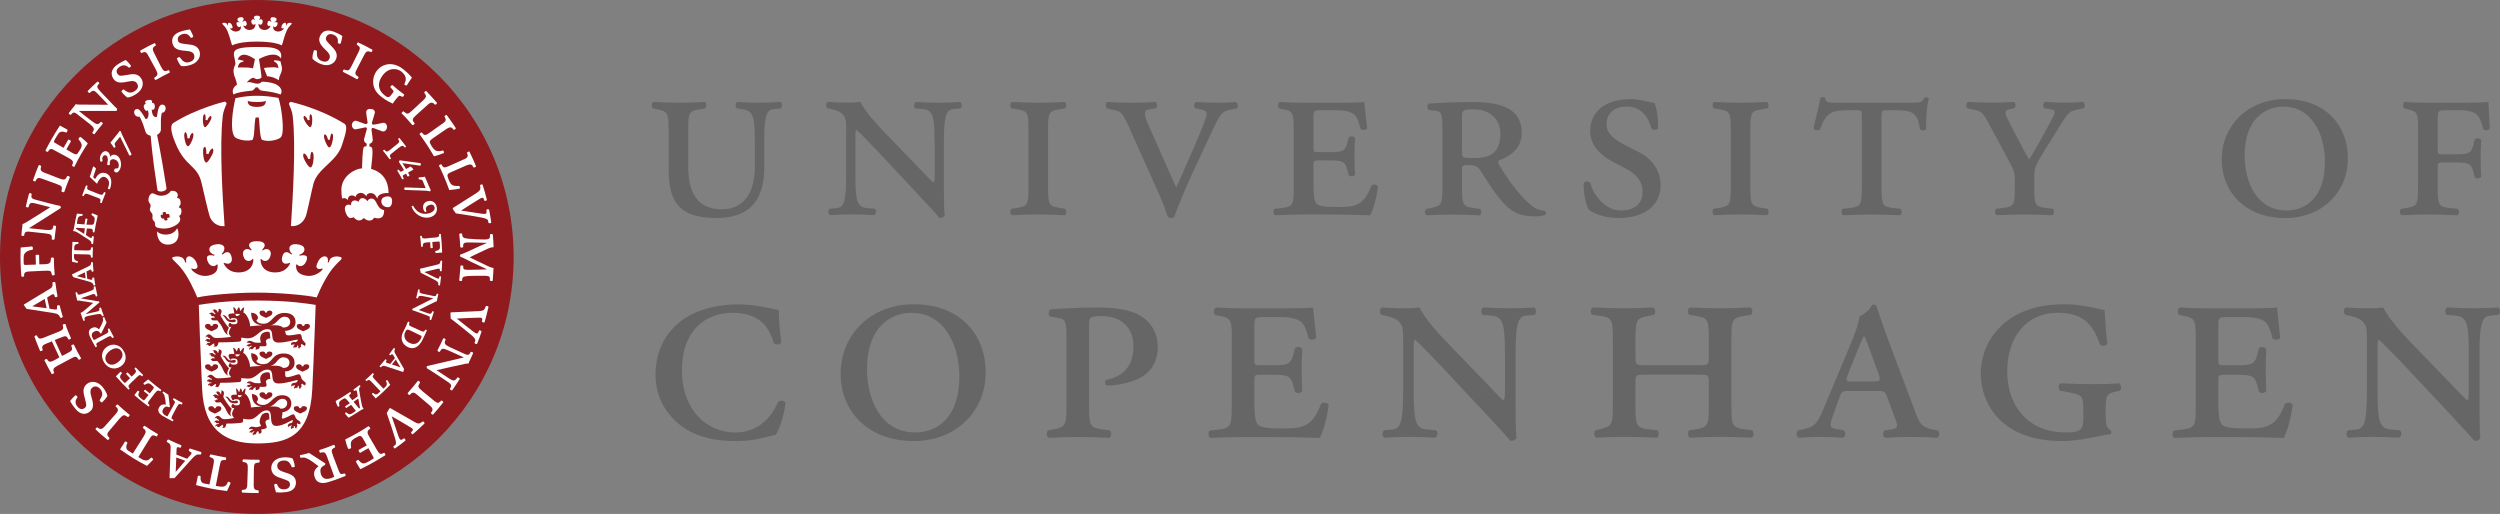 <?xml version="1.0" encoding="UTF-8"?>
<svg id="Layer_2" data-name="Layer 2" xmlns="http://www.w3.org/2000/svg" viewBox="0 0 429.82 88.36">
  <rect x="0" y="0" width="429.82" height="88.36" fill="#808080" stroke="none"/>
  <defs>
    <style>
      .cls-1 {
        fill: #901a1e;
      }

      .cls-2 {
        fill: #fff;
      }

      .cls-3 {
        fill: #666;
      }
    </style>
  </defs>
  <g id="Lag_1" data-name="Lag 1">
    <g>
      <path class="cls-1" d="M88.31,44.19c0,24.4-19.79,44.16-44.14,44.16S0,68.6,0,44.19,19.76,0,44.17,0s44.14,19.81,44.14,44.19Z"/>
      <path class="cls-2" d="M72.69,42.41v-.18c.02-.3.07-.5.58-.54.11,0,.57-.05.69-.05.01.12.05.91.06,1,.12.05.26.04.38-.01,0-.09-.07-.88-.07-1.02.12-.02.97-.08,1.08-.09.1,0,.16,0,.19.17.01.17.04.45.04.81,0,.57-.58.61-.78.65-.07.12-.02.25.06.36.27-.02.81-.07,1.09-.09-.04-1.38-.09-2.08-.22-3.18-.08-.03-.23-.03-.3.02,0,.05,0,.08,0,.13.02.38-.26.4-.7.45-.27.02-.87.06-1.46.14-.66.09-.73-.03-.8-.32t0-.1c-.1-.05-.24-.02-.3.03.08.57.13,1.17.17,1.82.06.04.25.02.29,0Z"/>
      <path class="cls-2" d="M23.12,63.36s.08.09.11.15c.17.21.25.42-.1.77-.08.07-.41.38-.5.47-.07-.07-.61-.64-.68-.72-.11.03-.21.13-.29.25.07.05.61.64.7.74-.08.08-.7.68-.78.75-.07.07-.13.1-.25-.02-.11-.1-.32-.31-.53-.59-.37-.44.05-.85.16-.99-.02-.14-.12-.21-.26-.25-.21.2-.57.56-.78.78.92,1.03,1.36,1.52,2.16,2.28.08-.02.19-.12.21-.21-.03-.04-.04-.06-.09-.09-.25-.29-.04-.48.25-.79.2-.18.63-.59,1.06-1.02.48-.48.58-.44.81-.26.04.04.04.04.09.1.1-.05.19-.16.2-.24-.42-.39-.82-.82-1.27-1.29-.08,0-.2.14-.23.19Z"/>
      <path class="cls-2" d="M72.96,46.77c1.17-.28,1.28-.34,2.21-.54.32-.07.45-.1.46.2,0,.08,0,.11,0,.15.07.07.25.08.3.03.05-.54.08-1.11.09-1.73-.08-.09-.22-.09-.3-.02,0,.05,0,.13-.02.21-.08.27-.18.34-.6.44-.23.06-2.78.68-2.85.69-.05.02-.05.05-.05.08.01.03.11.47.14.63.84.39,2.04,1.02,2.53,1.29.47.25.49.45.49.61,0,.08-.01.13-.01.18.07.09.22.12.3.06.06-.38.15-1.09.18-1.47-.03-.09-.22-.09-.3-.03,0,.04,0,.12-.01.16-.04.19-.09.28-.5.09-.63-.28-1.41-.69-2.05-1.02Z"/>
      <path class="cls-2" d="M65.84,25.92c.03-.07.15-.18.24-.18.04.04.13.13.16.17.26.21.34.22.84-.16.31-.26.91-.73,1.14-.92.23-.2.56-.41.35-.72-.04-.06-.09-.13-.12-.18,0-.1.15-.21.23-.2.41.49.86,1.08,1.13,1.45,0,.09-.16.2-.23.18-.06-.07-.11-.11-.12-.15-.27-.27-.53-.07-.84.15-.4.34-.91.72-1.15.92-.43.32-.52.43-.38.72.03.04.11.16.14.22,0,.07-.15.17-.24.16-.36-.49-.79-1.03-1.15-1.47Z"/>
      <path class="cls-2" d="M17.47,34.91c-.09.02-.24-.04-.28-.11.02-.06.06-.18.07-.22.06-.31.03-.41-.58-.62-.39-.14-1.1-.41-1.39-.52-.28-.1-.62-.28-.8.07-.02.06-.05.14-.08.19-.08.05-.25-.02-.27-.1.22-.66.48-1.33.64-1.7.09-.06.24.02.28.1-.04.08-.05.13-.06.18-.11.36.19.49.56.62.49.21,1.09.44,1.39.55.49.19.64.21.82-.07.03-.04.09-.19.11-.24.1-.03.25.04.28.12-.15.37-.51,1.29-.68,1.75Z"/>
      <path class="cls-2" d="M68.32,29.38c0-.13.12-.23.23-.21.04.06.06.11.12.15.04.06.14.28.36.17.22-.12.34-.18.43-.24-.1-.2-.53-.9-.87-1.39,0-.11.05-.23.13-.3.08,0,3.39.48,3.59.49.05.12.05.32-.04.44-.17-.01-2.87-.4-3.08-.44.24.35.53.84.62,1.01.14-.09.54-.29.75-.42.04,0,.06,0,.1.03.09.1.22.24.4.42,0,.03,0,.06-.03.1-.24.13-.73.4-.88.48.08.13.26.47.26.47-.01.13-.24.24-.36.19,0,0-.19-.37-.25-.48-.09.05-.33.18-.46.26-.18.09-.06.29-.02.37.02.06.06.13.1.21-.03.09-.18.16-.28.12-.24-.47-.47-.86-.82-1.44Z"/>
      <path class="cls-2" d="M69.58,32.65c-.09-.07-.13-.31.02-.43.15,0,3.29.1,3.58.12-.16-.38-.38-.98-.49-1.21-.12-.24-.29-.26-.46-.28-.08,0-.13,0-.18,0-.07-.06-.13-.23-.03-.35.17,0,.86-.08,1.03-.12.05.12.11.26.16.37.05.12.52,1.22.6,1.4.08.18.18.43.25.56-.04.07-.08.1-.13.19-.26-.06-.47-.1-.62-.11-.15,0-3.42-.14-3.74-.14Z"/>
      <path class="cls-2" d="M22.62,26.53c-.04.11-.22.26-.39.19-.07-.14-1.46-2.94-1.58-3.21-.24.31-.68.78-.84,1-.13.21-.08.39-.02.56.03.05.05.09.07.15,0,.07-.13.22-.27.17-.09-.14-.5-.74-.61-.86.09-.12.17-.21.25-.31.08-.08.83-1.03.96-1.19.12-.15.29-.36.36-.51.08.02.13.03.23.04.06.26.14.46.21.59.06.16,1.48,3.09,1.63,3.38Z"/>
      <path class="cls-2" d="M70.76,35.52c.03-.09.18-.17.27-.14.21.33.47.81.99,1.1.5.3,1.05.35,1.68.21.61-.15,1.2-.58.99-1.13-.2-.53-.7-.38-.9-.31-.63.22-.65.67-.49,1.03,0,.13-.1.2-.2.18-.05-.06-.29-.23-.35-.65-.13-.74.43-1.12.71-1.2.83-.27,1.4.22,1.58.81.25.75-.03,1.69-1.17,1.95-1.33.3-2.7-.61-3.11-1.85Z"/>
      <path class="cls-2" d="M72.47,57.97c-.02.05-.04.12-.1.23-.38.84-1.16,1.18-1.94.76-.68-.33-.83-.72-.89-1.11-.03-.25,0-.51.14-.78.11-.23.17-.33.29-.37.14-.06.33,0,.57.12,0,0,1.81.89,1.86.9.07.03.1.08.06.26ZM73.11,56.69s-.05.12-.12.19c-.12.14-.21.21-.7-.03l-1.53-.69c-.48-.23-.48-.27-.4-.55l.05-.17c-.03-.14-.18-.15-.29-.1l-.31.73-.41.83c-.43.75-.66,1.9.5,2.65.95.61,2.03.38,2.79-1.21.28-.59.49-1.03.69-1.49.03-.12-.15-.2-.26-.15Z"/>
      <path class="cls-2" d="M66.35,65.54c.07.08.13.23.15.36.06.17-.05.42-.23.6-.07.06-.2.18-.35.33,0-.02-1.2-1.28-1.48-1.58-.4-.43-.44-.52-.25-.79.02-.03.05-.05.11-.1-.02-.08-.14-.2-.21-.22-.34.32-.91.89-1.25,1.15,0,.1.13.24.19.24.06-.03.11-.08.15-.11.27-.18.39-.09.76.3.18.19,1.45,1.54,1.47,1.56-.19.19-.36.35-.46.42-.23.2-.5.07-.57.03-.07-.04-.17-.11-.24-.18-.11,0-.2.14-.2.21.08.1.54.61.65.74,1.03-.84,1.59-1.4,2.5-2.33-.03-.04-.45-.73-.48-.81-.13-.02-.24.08-.28.16Z"/>
      <path class="cls-2" d="M68.84,63.15l-1.46-.49.67-.84.79,1.33ZM66.91,60.89c.02.14.17.19.24.19.03-.04.03-.04.09-.1.2-.18.26-.07.44.21.11.2.19.28.22.38-.11.14-.69.88-.81,1.01-.12-.03-.14-.06-.4-.14-.25-.09-.45-.14-.29-.38.06-.05.07-.06.09-.09-.02-.11-.16-.21-.24-.19-.16.18-.51.61-.98,1.16,0,.13.15.21.2.21.04-.05.1-.08.16-.13.27-.24.54-.08.78-.02.25.08,2.8.92,2.84.94.07.02.08,0,.1-.04,0-.06.1-.37.12-.45-.1-.17-1.16-2.02-1.44-2.51-.3-.5-.24-.61-.18-.76.04-.09.07-.13.07-.18,0-.08-.15-.18-.25-.14-.08.13-.65.93-.73,1.03Z"/>
      <path class="cls-2" d="M13.36,44.9c-.1-.01-.25-.06-.39-.15-.14-.08-.25-.32-.25-.59v-.47s1.75.04,2.17.05c.59,0,.7.05.73.35.01.04.01.1.01.18.07.03.23.04.3,0,0-.49.02-1.28.05-1.7-.07-.06-.26-.07-.3-.02,0,.07-.02.12-.04.17-.05.32-.2.35-.73.35-.3-.02-2.13-.06-2.15-.06,0-.26.02-.5.02-.62.03-.31.3-.39.39-.43.08-.02.18-.04.29-.04.07-.09.05-.25-.01-.3-.13,0-.8-.02-.99-.04-.1,1.34-.12,2.12-.08,3.41.06.01.84.2.93.22.08-.08.1-.22.05-.31Z"/>
      <path class="cls-2" d="M13.23,47.47l1.37-.65.12,1.05-1.49-.39ZM16.18,47.76c-.11-.1-.27-.02-.31,0,0,.05,0,.04,0,.13,0,.28-.13.25-.45.16-.22-.07-.33-.09-.42-.12-.01-.18-.11-1.09-.13-1.27.12-.07.17-.07.41-.18.24-.13.41-.23.46.07.01.07.01.08.02.12.08.07.24.05.31-.04-.03-.23-.07-.79-.11-1.51-.08-.1-.25-.05-.31,0v.2c-.02.32-.35.43-.57.54-.21.11-2.62,1.27-2.67,1.3-.07.03-.07.05-.05.09.03.05.2.33.25.41.17.04,2.21.63,2.75.77.56.18.6.31.67.46.02.08.04.13.04.16.07.06.26.03.32-.06-.05-.16-.19-1.1-.2-1.24Z"/>
      <path class="cls-2" d="M20.17,62.36c-.44.29-.83.4-1.18.32-.27-.05-.52-.21-.69-.48-.16-.24-.23-.5-.16-.82.06-.41.39-.83.86-1.15.77-.51,1.46-.46,1.86.13.51.77-.04,1.55-.68,1.99ZM21.18,60.2c-.33-.5-.8-.82-1.32-.91-.48-.1-1,.01-1.45.31-.45.31-.74.74-.84,1.22-.1.51.04,1.05.38,1.57.68,1.01,1.84,1.25,2.81.6.42-.28.71-.7.81-1.16.11-.54-.02-1.1-.39-1.61Z"/>
      <path class="cls-2" d="M27.73,67.05c0,.07-.09.19-.17.23-.04-.02-.06-.03-.11-.05-.26-.15-.4-.15-.82.37-.29.4-.65.87-.89,1.16-.26.35-.42.55-.13.81.05.04.07.06.1.08,0,.08-.11.22-.17.24-.58-.41-1.5-1.12-2.44-1.96.14-.19.42-.57.56-.74.14,0,.25.06.3.17-.05.07-.1.16-.14.31-.04.12-.08.33.12.56.21.22.52.44.65.53.14.1.2.06.27-.01.07-.08.61-.75.68-.84-.12-.1-.73-.6-.81-.65.03-.11.13-.22.22-.27.08.07.7.57.79.64,0,0,.43-.51.46-.56.35-.43.27-.52-.05-.79-.12-.1-.22-.17-.28-.23-.28-.2-.48-.18-.8,0-.11.05-.15.08-.2.11-.1-.02-.22-.13-.21-.28.08-.07.66-.55.82-.65.62.54,1.41,1.19,2.26,1.82Z"/>
      <path class="cls-2" d="M17.06,52.99c.05-.08.21-.14.31-.08.18.59.27.85.46,1.33-.01.08-.15.18-.28.11-.03-.06-.03-.09-.06-.13-.11-.18-.16-.3-.76-.2-.35.06-1.41.25-1.6.31-.35.09-.71.19-.58.56.03.08.03.08.04.15-.03.08-.14.15-.27.1-.16-.48-.29-.86-.47-1.35.17-.07.33-.14.6-.36.31-.3,1.19-.99,1.58-1.36-.32-.07-1.89-.31-1.99-.32-.24-.06-.52-.1-.76-.07-.06-.24-.24-.93-.31-1.35.05-.08.22-.12.29-.04.02.07.02.09.05.13.04.22.11.31.55.19.49-.14,1.23-.39,1.63-.56.48-.2.69-.28.64-.52,0-.13,0-.14-.02-.22.06-.08.22-.11.3-.06.15.8.23,1.18.34,1.63-.04.06-.2.12-.28.08-.02-.05-.03-.11-.04-.14-.11-.25-.11-.37-.68-.18-.5.18-1.58.57-1.88.65.41.09,1.53.25,2.11.36.62.14.83.14,1.04.17.05.04.08.14.06.21-.09.04-.4.29-.8.65-.41.37-1.39,1.18-1.57,1.33.4-.11,1.4-.33,1.72-.39.42-.09.76-.18.66-.48"/>
      <path class="cls-2" d="M71.88,49.8c.08-.08.22-.06.29.04,0,.03-.03.13-.04.18-.03.27.11.41.67.51.48.11,1.06.21,1.46.3.38.1.67.19.77-.15.01-.05.04-.1.05-.16.08-.05.22-.03.28.04-.05.25-.17.78-.23,1.06-.01.06-.03.11-.03.19-.09,0-.15.03-.34.11-.09.05-2.48,1.21-2.76,1.38.25.09,1.19.43,1.45.52.5.15.65.23.8-.13.02-.04.04-.12.06-.16.1-.03.23,0,.28.08-.14.5-.33,1.05-.46,1.4-.1.06-.24-.03-.28-.11,0-.03.04-.1.04-.15.08-.26,0-.36-.58-.55-.4-.15-2.19-.83-2.38-.85-.03-.06-.07-.16-.04-.25.49-.26,3.43-1.72,3.61-1.81-.23-.06-1.41-.32-1.78-.38-.58-.09-.72-.05-.82.2-.03.09-.03.12-.04.18-.11.03-.23.01-.3-.09.09-.34.28-1.14.33-1.38Z"/>
      <path class="cls-2" d="M13.06,39.23s.08-.07.16-.07c.17.02,1.2.07,1.37.1-.02.23-.11.82-.12.96-.31-.19-1.24-.78-1.33-.84-.08-.03-.08-.1-.08-.15ZM12.66,39.75c.14-.03.42.07.73.26.04.05,1.71,1.08,2,1.29.3.21.3.34.31.42.01.05,0,.11.01.17.09.11.23.1.31-.01,0-.14.06-.74.11-1.18-.04-.13-.22-.13-.3-.06-.02.08,0,.1-.04.19-.04.09-.13.12-.29.04-.15-.09-.58-.36-.72-.45.02-.15.14-1.02.15-1.14.12.01.61.03.7.04.39.08.32.33.32.39v.16c.05.11.23.12.29.04.15-.94.28-1.64.56-2.84-.4-.23-.8-.33-.92-.4-.14.02-.18.23-.12.32.1.04.15.08.19.12.34.21.35.46.32.71-.03.18-.05.23-.09.51-.08.3-.26.32-.59.31-.27,0-.62-.02-.72-.02l.17-.99c-.07-.04-.23-.07-.34-.03l-.18.98c-.14-.01-1.03-.07-1.2-.09-.12,0-.1-.08-.09-.15,0-.08.05-.34.12-.68.08-.42.31-.45.43-.51.08-.02.22-.04.34-.04.15-.11.1-.28.02-.32-.23-.01-.66-.05-.92-.06-.2.83-.31,1.35-.42,2.05-.06.42-.1.53-.22.88,0,.05.03.07.09.07Z"/>
      <path class="cls-2" d="M61.82,70.21s-.11,0-.16-.06c-.11-.15-.76-.93-.87-1.07.2-.14.69-.47.81-.56.05.35.25,1.44.28,1.54.02.08-.03.12-.06.15ZM62.46,70.18c-.13-.09-.23-.39-.29-.74-.02-.05-.38-2-.42-2.35-.04-.37.04-.45.1-.52.03-.03.07-.07.11-.12.02-.14-.08-.23-.21-.21-.11.09-.59.45-.96.73-.05.11.06.25.18.25.06-.03.08-.05.16-.1.1-.04.2,0,.23.18.02.17.14.69.15.84-.11.1-.84.6-.93.67,0,0-.32-.38-.44-.54-.23-.33.03-.47.07-.51.01,0,.05-.03.13-.08.05-.11-.06-.27-.17-.27-.8.53-1.38.94-2.46,1.53.1.46.29.81.35.95.11.08.29-.02.3-.14-.02-.1-.03-.17-.05-.21-.08-.39.11-.57.31-.71.15-.1.21-.13.43-.27.25-.16.4-.04.62.21.15.18.42.46.48.55-.15.1-.7.47-.82.55.01.1.08.22.19.28.16-.1.66-.44.85-.55.1.13.63.8.76.97.08.07,0,.11-.07.16-.06.04-.28.2-.56.36-.37.23-.54.11-.66.03-.09-.04-.17-.11-.28-.21-.18-.04-.25.12-.24.2.14.17.4.52.6.72.74-.42,1.19-.71,1.8-1.1.34-.22.43-.28.77-.44.03-.02.03-.06-.02-.09Z"/>
      <path class="cls-2" d="M16.15,58.48c.61-.33,1.69-.89,1.96-1.03.49-.25.58-.34.48-.65-.02-.06-.04-.13-.07-.2.05-.08.19-.15.27-.13.21.43.56,1.09.78,1.49-.04.06-.19.16-.28.16-.02-.06-.05-.11-.09-.15-.18-.24-.29-.25-.81.04-.36.2-1.06.6-1.32.72-.53.29-.58.36-.46.65.03.07.04.1.06.15-.02.09-.18.16-.26.15-.32-.55-.72-1.33-.79-1.48-.08-.15-.15-.31-.22-.47-.17-.42-.28-1.06.48-1.37.49-.21.83-.03,1.14.28.18-.32.4-.71.56-1.09.15-.39.19-.51.11-.77,0-.02,0-.05-.03-.12.03-.09.18-.14.27-.13.04.09.2.52.39.93-.16.37-.82,1.67-.92,1.88-.05,0-.09,0-.14-.02-.09-.17-.29-.41-.55-.43-.25-.02-.4.06-.52.12-.13.06-.3.19-.38.4-.08.19,0,.44.04.57.06.12.12.23.19.33.04.08.07.12.09.15Z"/>
      <path class="cls-2" d="M28.79,71.59c.33-.63.91-1.67,1.06-1.94.28-.48.3-.6.05-.8-.05-.04-.11-.09-.16-.12-.03-.1.07-.23.16-.27.4.25,1.07.61,1.48.8,0,.1-.08.26-.15.3-.06-.03-.11-.05-.15-.06-.3-.1-.38-.05-.68.48-.18.36-.56,1.07-.69,1.3-.27.55-.31.63-.03.82.06.03.09.04.14.08.02.06-.06.24-.14.26-.57-.28-1.33-.71-1.47-.8-.16-.07-.3-.17-.44-.26-.36-.27-.82-.75-.36-1.42.28-.43.68-.48,1.09-.39-.03-.36-.05-.82-.15-1.22-.08-.4-.11-.53-.3-.71-.02,0-.03-.03-.1-.08-.02-.11.07-.21.16-.25.07.04.45.32.84.56.07.39.24,1.85.25,2.09-.03.02-.06.04-.11.07-.18-.09-.46-.19-.69-.07-.19.12-.29.27-.36.38-.06.11-.14.33-.1.54.07.21.23.37.35.46.13.07.23.14.33.17.09.06.12.07.16.08Z"/>
      <path class="cls-2" d="M18.55,32.35c.04-.11.53-1.12-.2-1.73-.71-.6-1.31.11-1.67.98-.26-.25-1.09-1.03-1.25-1.19.03-.14.53-1.66.59-1.8.19.06.39.22.48.4-.08.24-.44,1.35-.48,1.45.08.09.26.25.34.33.16-.31.55-1.05,1.31-1.08,1.19-.03,1.85,1.23,1.22,2.79-.11.07-.29.07-.36-.15Z"/>
      <path class="cls-2" d="M17.26,27.75c-.04-.09-.22-.65.14-1.25.17-.29.41-.49.69-.51.26-.04.89.24.82.98.25-.32.53-.41.8-.37.08,0,.9.13,1.08,1.35.12.76-.28,1.57-.65,1.69-.4.1-.73-.33-.37-.63.17-.12.39.02.53-.13.16-.19.24-.88-.24-1.28-.25-.19-.74-.39-1.07-.02-.12.15-.16.35-.08.68-.15.21-.4.16-.5,0,.05-.25.2-.74.08-1.18-.06-.33-.43-.55-.72-.27-.27.26-.17.69-.13.84-.06.16-.25.19-.38.11Z"/>
      <path class="cls-2" d="M58.94,12.35c-.02-.12.1-.36.21-.42.08.05.19.08.26.1.5.14.64.13,1.08-.78.3-.59.86-1.7,1.06-2.12.22-.45.56-.95.03-1.29-.09-.04-.14-.09-.22-.12-.06-.13.07-.41.19-.44.96.44,1.88.93,2.47,1.27.06.14-.09.39-.22.42-.12-.05-.16-.07-.22-.09-.56-.22-.78.21-1.06.76-.39.78-.88,1.68-1.09,2.1-.4.74-.46.99-.05,1.3.06.06.17.12.26.19.04.1-.12.34-.26.4-.58-.34-1.71-.92-2.44-1.29Z"/>
      <path class="cls-2" d="M69.03,19.49c.04-.14.21-.33.33-.36.1.08.18.15.26.2.39.3.53.34,1.27-.35.48-.45,1.38-1.3,1.73-1.61.37-.35.86-.7.46-1.22-.07-.08-.08-.11-.14-.18,0-.14.21-.36.33-.34.74.78,1.43,1.56,1.86,2.05.02.15-.21.34-.36.32-.08-.08-.12-.13-.16-.17-.46-.4-.8-.06-1.25.34-.64.59-1.41,1.27-1.77,1.59-.62.57-.76.77-.48,1.21.04.08.12.17.19.26-.02.12-.25.29-.39.29-.42-.51-1.29-1.5-1.87-2.03Z"/>
      <path class="cls-2" d="M71.86,65.46c.13.02.34.18.38.28-.06.08-.13.18-.16.26-.25.44-.25.58.53,1.24.51.41,1.45,1.21,1.83,1.5.38.31.79.77,1.24.31.06-.08.11-.11.17-.19.15-.02.35.17.37.3-.67.88-1.33,1.62-1.77,2.12-.15.04-.36-.18-.36-.31.08-.1.11-.14.15-.2.33-.5-.06-.8-.52-1.2-.66-.56-1.45-1.22-1.81-1.54-.64-.57-.87-.66-1.27-.33-.06.05-.13.14-.22.22-.12,0-.33-.18-.34-.34.45-.49,1.31-1.51,1.78-2.12Z"/>
      <path class="cls-2" d="M44.58,79.03c.08.13.08.39,0,.5-.09,0-.2,0-.3.02-.51.08-.61.16-.63,1.18,0,.67-.02,1.89-.03,2.37,0,.49-.08,1.11.53,1.17.1.01.15.02.26.03.1.1.1.39.01.47-1.05,0-2.07-.03-2.79-.08-.12-.1-.07-.38.03-.48.13,0,.18,0,.23,0,.62-.04.62-.54.63-1.15.03-.86.06-1.89.08-2.38.02-.85-.04-1.09-.54-1.21-.08-.02-.21-.02-.31-.04-.09-.1-.06-.36.04-.45.68.04,2,.08,2.77.06Z"/>
      <path class="cls-2" d="M22.3,71.34c-.02.15-.19.35-.31.38-.07-.06-.16-.13-.24-.17-.45-.26-.58-.27-1.26.49-.42.51-1.21,1.43-1.52,1.81-.32.37-.78.81-.32,1.25.07.08.1.12.17.19.02.13-.17.36-.3.36-.83-.66-1.59-1.34-2.09-1.83-.03-.15.17-.35.32-.35.08.09.13.13.19.15.5.34.82-.03,1.22-.49.57-.66,1.25-1.41,1.58-1.78.55-.62.68-.86.37-1.25-.07-.06-.16-.15-.24-.23,0-.12.2-.32.36-.33.49.47,1.48,1.33,2.08,1.81Z"/>
      <path class="cls-2" d="M11.02,33.04c-.15.04-.39-.05-.47-.15.02-.1.06-.2.07-.29.06-.5.04-.64-.9-.97-.63-.23-1.77-.66-2.23-.81-.47-.17-1-.45-1.28.12-.04.08-.06.14-.1.22-.13.07-.4-.03-.44-.14.35-1.05.7-1.98.99-2.62.12-.07.38.06.42.19-.04.12-.06.18-.06.23-.15.6.31.76.88.97.81.31,1.76.67,2.22.86.8.31,1.03.32,1.3-.12.05-.08.08-.19.15-.27.11-.05.38.06.45.19-.28.63-.75,1.87-.99,2.6Z"/>
      <path class="cls-2" d="M74.62,26.89c-.87-1.57-2.01-3.17-2.5-3.82.05-.13.25-.29.38-.31.07.09.13.16.18.2.33.36.5.34,1.29-.22.52-.38,1.59-1.13,1.93-1.37.4-.27.96-.57.64-1.1-.05-.1-.08-.14-.12-.22,0-.14.26-.3.37-.29.64.85,1.2,1.7,1.58,2.27,0,.14-.21.29-.39.29-.07-.09-.1-.14-.14-.19-.35-.48-.86-.11-1.3.19-.69.49-1.35.94-1.95,1.34-.68.49-.82.59-.61,1.05.03.08.17.31.3.53.14.2.37.5.61.63.24.14.64.13.77.12.13-.02.34-.08.46-.12.1.05.29.18.17.46-.39.14-.95.35-1.67.55Z"/>
      <path class="cls-2" d="M77.24,32.68c-.58-1.69-1.43-3.54-1.78-4.21.08-.13.33-.24.42-.23.05.1.1.17.13.23.28.41.45.41,1.33.01.58-.26,1.82-.81,2.2-.99.45-.2,1.04-.37.83-.97-.04-.1-.06-.13-.09-.23.05-.15.3-.27.43-.22.48.97.88,1.89,1.13,2.52-.02.12-.28.25-.45.2-.05-.1-.07-.15-.09-.2-.27-.53-.82-.27-1.32-.06-.78.34-1.51.67-2.21.97-.76.34-.92.4-.8.92.03.08.11.35.21.58.09.23.26.57.47.74.23.18.62.24.8.24.1,0,.34,0,.47-.02.09.07.25.23.09.48-.39.06-1.03.18-1.77.24Z"/>
      <path class="cls-2" d="M53.72,10.08c-.03-.53.14-1.08.26-1.45.13-.02.38,0,.51.13,0,.54-.15,1.4.9,1.76.69.23,1.07-.05,1.24-.41.24-.54-.05-.98-.7-1.58-.97-.91-1.09-1.44-1.03-1.91.1-.64.71-1.82,2.46-1.18.84.31,1.26.6,1.49.74.02.15-.17.99-.28,1.31-.19.08-.35.03-.5-.12.01-.14.24-1-.71-1.39-.85-.36-1.22.17-1.3.46-.13.44.1.64.81,1.38.56.61,1.29,1.23.94,2.26-.34.94-1.39,1.38-2.53.97-1.12-.39-1.56-.97-1.56-.97Z"/>
      <path class="cls-2" d="M50.29,78.81c.25.47.35,1.05.41,1.39-.08.11-.36.18-.52.12-.23-.46-.47-1.3-1.58-1.13-.71.11-.95.51-.93.92,0,.59.47.85,1.36,1.12,1.25.36,1.6.77,1.77,1.21.2.63.17,1.97-1.69,2.17-.87.11-1.35.04-1.66.03-.08-.15-.29-.97-.31-1.31.1-.14.29-.18.49-.11.04.11.24,1,1.25.91.93-.07,1.03-.68.96-.99-.08-.45-.37-.52-1.36-.87-.77-.27-1.68-.5-1.83-1.6-.13-.99.62-1.86,1.81-2,1.18-.16,1.83.15,1.83.15Z"/>
      <path class="cls-2" d="M18.46,68.07c-.25.47-.66.87-.93,1.13-.14-.03-.34-.2-.41-.38.28-.46.83-1.14.09-1.97-.49-.52-.97-.48-1.3-.24-.47.35-.43.86-.16,1.75.38,1.24.25,1.76-.03,2.13-.42.52-1.52,1.25-2.72-.17-.57-.67-.81-1.11-.95-1.37.07-.13.64-.77.9-.99.2,0,.32.13.38.35-.07.11-.69.74-.07,1.54.58.74,1.13.46,1.36.25.33-.32.22-.6-.03-1.61-.2-.82-.52-1.71.3-2.44.74-.65,1.87-.5,2.68.4.78.92.9,1.63.9,1.63Z"/>
      <path class="cls-2" d="M26.76,13.78c-.14-.07-.26-.29-.24-.41.08-.05.16-.12.24-.17.38-.33.46-.45-.02-1.35-.32-.59-.9-1.65-1.13-2.07-.23-.44-.46-1.03-1.03-.76-.1.03-.15.04-.24.1-.14-.03-.27-.3-.23-.42.92-.53,1.79-.98,2.45-1.28.15.02.27.3.22.41-.12.07-.16.1-.21.13-.5.35-.27.76,0,1.3.41.78.86,1.69,1.08,2.14.39.74.57.92,1.05.77.07-.03.18-.07.29-.12.11.05.23.29.19.43-.62.3-1.72.88-2.44,1.29Z"/>
      <path class="cls-2" d="M31.12,11.34c-.35-.38-.58-.91-.72-1.27.09-.12.32-.26.5-.24.35.42.74,1.18,1.79.81.68-.26.8-.74.7-1.13-.13-.56-.63-.71-1.54-.78-1.31-.08-1.75-.4-2.01-.81-.33-.57-.6-1.87,1.17-2.48.84-.28,1.34-.32,1.63-.38.11.12.5.89.59,1.21-.08.17-.24.24-.46.21-.06-.1-.44-.91-1.41-.61-.9.27-.85.9-.74,1.18.18.41.48.42,1.51.55.82.11,1.77.12,2.16,1.16.33.93-.23,1.95-1.36,2.35-1.13.41-1.82.23-1.82.23Z"/>
      <path class="cls-2" d="M21.9,16.76c-.44-.27-.8-.73-1.03-1.01.04-.15.22-.34.39-.38.45.32,1.05.91,1.96.25.59-.4.58-.89.36-1.24-.28-.51-.81-.52-1.71-.33-1.27.28-1.78.1-2.14-.23-.47-.45-1.08-1.61.43-2.7.74-.5,1.2-.68,1.45-.81.15.09.73.71.91,1-.02.18-.16.3-.38.32-.09-.07-.67-.74-1.52-.18-.81.5-.59,1.07-.37,1.31.28.37.57.29,1.6.12.81-.13,1.73-.37,2.38.53.59.81.34,1.93-.65,2.64-.98.71-1.68.72-1.68.72Z"/>
      <path class="cls-2" d="M76.18,58.2c.17-.09.36,0,.44.19-.02.05-.08.2-.11.28-.14.38.03.64.84,1.02.72.32,1.59.74,2.19,1,.57.26.98.53,1.26.05.04-.07.09-.13.14-.24.15-.03.34.05.41.19-.11.31-.51,1.14-.71,1.55-.04.09-.06.16-.09.27-.15-.03-.27-.02-.61.05-.13.02-4.38.96-4.88,1.09.37.24,1.7,1.12,2.06,1.36.69.43.95.59,1.35.11.05-.06.13-.17.18-.22.18-.02.36.08.4.24-.42.69-.97,1.48-1.31,1.97-.16.06-.36-.12-.39-.27.04-.07.08-.14.13-.22.19-.37.13-.56-.69-1.1-.57-.37-3.12-2.09-3.38-2.19-.06-.09-.07-.25,0-.39.87-.2,6.02-1.39,6.34-1.49-.36-.16-2.12-.96-2.68-1.21-.85-.36-1.09-.36-1.31,0-.08.11-.1.18-.15.25-.16.03-.36-.06-.4-.24.26-.48.82-1.66.98-2.03Z"/>
      <path class="cls-2" d="M9.36,41.13c-.13.15-.36.14-.47-.02,0-.06.02-.21.02-.3,0-.42-.26-.6-1.13-.68-.8-.08-1.72-.19-2.35-.26-.64-.06-1.1-.17-1.23.36-.02.09-.04.15-.05.27-.13.09-.35.09-.47-.02,0-.33.12-1.24.18-1.7.01-.09.01-.17,0-.27.16-.02.26-.07.56-.24.13-.07,3.8-2.35,4.22-2.64-.42-.11-1.96-.52-2.38-.61-.8-.19-1.1-.25-1.28.33-.01.07-.05.19-.08.28-.15.06-.38.02-.46-.11.17-.8.39-1.7.57-2.27.12-.1.39-.02.44.11,0,.07-.03.17-.04.25-.07.44.06.57,1.01.81.65.18,3.62.96,3.9.97.1.07.15.23.12.38-.74.49-5.17,3.29-5.46,3.46.42.05,2.29.25,2.89.3.91.07,1.14-.02,1.24-.41.03-.17.03-.22.05-.31.16-.06.37-.04.49.1-.09.53-.23,1.86-.27,2.23Z"/>
      <path class="cls-2" d="M16.27,23.06c-.19.04-.38-.09-.39-.28.03-.05.12-.17.15-.24.23-.35.1-.65-.57-1.2-.63-.49-1.37-1.06-1.88-1.46-.5-.4-.83-.75-1.21-.35-.06.06-.11.11-.18.21-.16,0-.34-.13-.38-.27.2-.28.76-1,1.06-1.35.06-.05.08-.12.13-.22.16.06.27.07.6.08.14,0,4.47.04,4.99.03-.31-.33-1.38-1.49-1.71-1.8-.56-.57-.79-.8-1.24-.41-.05.06-.15.14-.23.19-.17-.02-.32-.17-.34-.34.57-.57,1.25-1.24,1.68-1.62.17-.02.32.21.32.35-.04.05-.11.11-.18.17-.27.33-.25.53.43,1.24.48.47,2.57,2.75,2.81,2.9.02.11.01.27-.11.38-.89,0-6.14,0-6.47,0,.31.25,1.79,1.43,2.28,1.78.74.55.98.6,1.29.31.11-.1.15-.15.21-.21.16.02.34.13.34.32-.35.41-1.18,1.45-1.41,1.77Z"/>
      <path class="cls-2" d="M12.69,59.24c-.14-.04-.4.08-.45.18.04.1.09.19.09.28.17.5-.03.65-.78,1.03-.18.12-.49.28-.89.47l-1.25-2.74c.35-.16.69-.29.93-.37.91-.39,1.06-.37,1.32.07.04.05.09.13.11.22.13.02.36-.08.44-.21-.32-.72-.78-1.81-.96-2.46-.15-.04-.43.04-.48.14.02.11.05.21.07.31.09.43-.11.62-.91.94-.42.16-1.41.54-2.21.88-.51.2-.99.43-1.27-.08-.02-.05-.02-.11-.1-.22-.16-.06-.4.05-.43.2.22.64.59,1.55.98,2.48.11.03.4-.05.45-.18-.03-.09-.04-.12-.06-.21-.17-.52.21-.72.85-.97.16-.06.44-.19.78-.32l1.29,2.76c-.26.15-.5.3-.75.43-.5.26-.95.54-1.27.04-.04-.04-.06-.09-.12-.18-.17-.04-.42.1-.43.22.31.62.75,1.5,1.26,2.37.1.02.37-.1.42-.24-.04-.08-.05-.1-.08-.19-.22-.49.13-.73.74-1.07.37-.18,1.54-.8,2.1-1.11.84-.48,1-.48,1.31-.07.04.06.09.13.14.21.13.02.34-.12.42-.24-.39-.65-.98-1.75-1.24-2.35Z"/>
      <path class="cls-2" d="M67.96,17.19c-.16.21-.29.39-.43.63-.45-.23-1.14-.51-1.95-1.17-.73-.57-1.5-1.39-1.42-2.78.06-1.25.87-2.25,1.83-2.64,1.26-.5,2.46-.03,3.34.67,1.04.83,1.35,1.28,1.49,1.46-.29.41-.59.83-.88,1.33-.15.03-.4-.07-.43-.2.1-.23.28-.59.25-.98-.03-.42-.25-.79-.74-1.2-.59-.47-2.17-.95-3.36.83-1.13,1.72-.07,2.78.27,3.07.21.19.27.25.42.34.33.23.54.19.77-.06.11-.13.17-.23.32-.4.28-.36.31-.38,0-.73-.15-.16-.25-.27-.32-.36-.01-.14.14-.36.36-.36.7.62,1.47,1.24,2.01,1.6.03.11-.15.42-.28.42-.11-.04-.15-.07-.23-.1-.25-.12-.36-.19-.66.21-.21.26-.3.35-.36.42Z"/>
      <path class="cls-2" d="M12.81,28.68c-.12.03-.32-.07-.43-.21.05-.09.06-.11.07-.18.19-.46.17-.69-.76-1.19-.7-.37-1.53-.82-2.05-1.11-.62-.35-.96-.59-1.29-.07-.06.09-.09.13-.12.19-.14.02-.36-.12-.42-.22.5-1.01,1.42-2.68,2.49-4.3.35.19.98.52,1.3.71.02.21-.05.41-.21.5-.13-.05-.28-.11-.51-.15-.22-.04-.54-.07-.86.35-.28.39-.55.93-.69,1.16-.12.24-.05.31.1.39.13.09,1.31.76,1.49.87.81-1.42.81-1.41.83-1.44.18.05.38.16.45.3,0,0-.78,1.4-.79,1.41,0,0,.86.51.99.58.76.45.86.29,1.21-.29.13-.19.22-.37.29-.48.25-.49.16-.8-.17-1.25-.12-.16-.18-.23-.23-.3,0-.17.14-.39.37-.4.14.1,1.05.89,1.22,1.12-.72,1.06-1.64,2.61-2.3,4Z"/>
      <path class="cls-2" d="M63.39,73.31c.12.04.27.24.27.4-.07.05-.08.06-.15.1-.39.3-.48.53.06,1.43.42.68.88,1.49,1.17,2,.38.6.55.99,1.1.7.1-.06.14-.07.19-.11.12.06.24.29.24.42-.95.61-2.58,1.58-4.32,2.42-.21-.35-.55-.93-.76-1.27.07-.19.24-.33.44-.33.08.1.19.24.35.37.17.17.44.35.9.15.45-.18.97-.52,1.18-.65.24-.13.2-.23.12-.39-.07-.15-.74-1.33-.84-1.49l-1.44.81c-.15-.13-.24-.32-.25-.5l1.41-.8s-.5-.88-.56-1c-.43-.79-.6-.71-1.18-.39-.21.1-.39.21-.5.29-.45.28-.55.6-.49,1.16.02.19.03.29.04.37-.1.13-.32.25-.53.15-.11-.22-.41-1.19-.49-1.59,1.13-.56,2.62-1.36,4.02-2.3Z"/>
      <path class="cls-2" d="M79.28,36.2c1.63-1.03,1.81-1.18,3.1-1.96.47-.28.66-.39.82.03.04.1.06.16.07.23.15.07.4,0,.44-.14-.21-.85-.44-1.71-.74-2.62-.17-.11-.39.03-.44.12.01.1.05.19.05.3.05.48-.08.63-.65,1.02-.32.22-3.95,2.49-4.02,2.55-.1.06-.08.16-.05.2.04.06.34.55.51.75,1.49.2,3.66.58,4.52.74.85.17,1.02.36,1.05.6.03.12.04.21.04.3.14.1.41.07.48-.05-.09-.66-.24-1.62-.37-2.23-.12-.11-.41-.07-.47.05.02.08.04.18.04.25,0,.31,0,.5-.72.42-1.11-.16-2.51-.37-3.66-.56Z"/>
      <path class="cls-2" d="M78.54,54.77c1.91-.09,2.14-.12,3.66-.15.55-.02.77-.02.7.43-.03.12-.05.2-.05.25.08.12.36.2.46.11.24-.84.46-1.72.68-2.66-.1-.17-.38-.15-.48-.11-.01.08-.04.18-.09.29-.2.43-.4.51-1.09.56-.38.02-4.67.2-4.76.21-.09,0-.13.1-.13.16.02.05.03.64.04.91,1.22.9,2.9,2.3,3.59,2.86.65.56.7.8.62,1.04-.04.12-.06.19-.12.28.07.15.34.27.45.18.25-.6.58-1.52.77-2.12-.05-.16-.31-.25-.43-.19-.04.1-.06.17-.09.25-.14.27-.25.43-.82,0-.91-.68-2.01-1.57-2.91-2.3Z"/>
      <path class="cls-2" d="M67.35,71.58c1.65.96,1.86,1.05,3.15,1.85.46.26.64.38.34.72-.07.08-.12.13-.17.18,0,.18.2.36.3.34.68-.59,1.33-1.2,2.02-1.87.02-.21-.22-.35-.32-.35-.07.06-.14.13-.25.19-.38.26-.6.23-1.19-.11-.39-.21-4-2.31-4.1-2.35-.08-.05-.16.01-.19.06-.02.05-.31.56-.45.78.51,1.39,1.17,3.49,1.43,4.33.26.84.17,1.05-.03,1.21-.1.08-.17.12-.26.17,0,.17.14.41.27.38.54-.38,1.31-.94,1.81-1.37.04-.16-.13-.38-.27-.38-.08.06-.14.12-.21.16-.27.15-.46.22-.7-.45-.36-1.06-.82-2.41-1.19-3.51Z"/>
      <path class="cls-2" d="M57.47,81.97c-.39-1.06-1.03-2.85-1.18-3.28-.29-.82-.44-1-.94-.91-.1.02-.21.04-.31.06-.11-.06-.19-.33-.13-.46.84-.26,1.76-.6,2.52-.92.11.1.21.33.19.46-.11.03-.18.08-.23.11-.42.24-.46.43-.13,1.33.23.59.69,1.8.84,2.2.34.91.42,1.04.91.89.1-.03.15-.04.24-.05.13.03.19.34.18.42-1.47.6-2.27.85-2.53.92-.24.09-.53.17-.78.23-.68.16-1.75.17-2.06-1.07-.22-.81.16-1.34.71-1.73-.47-.35-1.05-.82-1.6-1.15-.61-.31-.8-.4-1.22-.34-.05,0-.15.01-.27.04-.08-.12-.14-.32-.11-.46.13-.02.88-.18,1.58-.38.37.23,2.38,1.53,2.79,1.8l-.07.28c-.29.11-.67.34-.76.73-.07.4.02.65.07.86.07.2.24.52.54.68.33.16.69.1.91.06.22-.06.41-.12.55-.19.16-.06.24-.11.29-.13Z"/>
      <path class="cls-2" d="M30.21,81.13l.1-2.48,1.54.57-1.64,1.91ZM32.67,77.11c-.21.07-.21.36-.19.43.09.04.08.03.19.1.41.2.33.32-.09.78-.25.26-.32.35-.4.46-.27-.12-1.59-.62-1.86-.72,0-.21,0-.21.03-.65,0-.42,0-.75.44-.59.11.03.14.04.19.08.16-.07.24-.33.18-.46-.36-.13-1.18-.48-2.23-.98-.19.06-.28.31-.25.42.08.04.18.09.28.16.5.31.37.8.36,1.21-.02.4-.16,4.66-.17,4.76,0,.11.03.09.1.11.07,0,.62-.02.76-.02.2-.24,2.48-2.76,3.07-3.41.64-.68.84-.66,1.11-.65.13,0,.23.02.28.03.14-.07.21-.34.11-.45-.68-.2-1.68-.53-1.92-.61Z"/>
      <path class="cls-2" d="M5.54,52.67l2.14-1.28.34,1.6-2.48-.32ZM10.26,52.52c-.17-.13-.42.02-.46.09,0,.1,0,.07,0,.21.05.45-.08.45-.69.35-.36-.06-.47-.06-.59-.09-.06-.28-.37-1.68-.42-1.93.18-.11.18-.11.56-.35.34-.22.6-.39.73.06.03.1.03.14.04.2.13.09.4.01.46-.11-.07-.37-.23-1.22-.38-2.41-.17-.13-.42-.04-.49.03.02.11.02.21.02.33.01.59-.47.76-.81.96-.34.19-4,2.42-4.09,2.47-.08.06-.06.07-.02.14.02.05.35.51.44.63.3.03,3.63.57,4.52.7.92.14,1.01.34,1.16.56.05.11.09.21.12.26.13.08.4-.02.44-.16-.1-.25-.47-1.64-.54-1.94Z"/>
      <path class="cls-2" d="M79.62,42.47c-.1.14-.35.14-.48.02-.07-.97-.08-1.43-.18-2.23.07-.13.31-.2.49-.07.01.1.01.17.02.24.08.33.11.52,1.03.61.6.07,2.27.15,2.61.13.58,0,1.19.03,1.13-.6q0-.12,0-.24c.09-.12.31-.15.48-.04.08.81.12,1.36.14,2.21-.27,0-.59.06-1.07.29-.6.29-2.3,1.06-3.03,1.46.45.25,2.77,1.33,2.91,1.4.32.17.77.37,1.18.43-.02.6-.09,1.5-.14,2.18-.12.1-.41.08-.5-.07.02-.11.02-.14.02-.24-.02-.33-.07-.53-.78-.53-.8,0-2.06-.02-2.74.02-.82.06-1.16.1-1.23.46-.02.2-.02.21-.05.36-.12.09-.41.07-.48-.06.14-1.34.17-1.76.21-2.51.11-.07.38-.07.48.02,0,.08-.01.17,0,.22.02.3.02.47.94.46.82-.02,2.69-.05,3.17-.08-.53-.28-2.25-1.02-3.1-1.47-.89-.46-1.21-.58-1.51-.71-.07-.1-.07-.27,0-.36.16-.04.74-.26,1.52-.63.76-.38,2.72-1.24,3.07-1.38-.69-.04-2.38-.07-2.93-.08-.64-.01-1.18-.02-1.16.48"/>
      <path class="cls-2" d="M39.18,82.86c-.04.16-.16.39-.32.57-.17.19-.57.3-1.01.23-.13-.02-.41-.07-.75-.12,0,0,.53-2.73.66-3.39.17-.95.29-1.07.78-1.06.06,0,.15.02.25.02.09-.09.12-.34.06-.46-.77-.13-1.99-.37-2.65-.53-.12.09-.19.36-.14.45.11.03.2.08.29.11.48.19.5.43.34,1.26-.09.45-.68,3.36-.68,3.36-.42-.08-.8-.16-.97-.19-.47-.12-.54-.6-.55-.74-.02-.13-.02-.29.01-.47-.12-.14-.39-.15-.48-.06-.03.22-.25,1.27-.32,1.56,2.06.53,3.32.78,5.33,1.03.06-.08.56-1.25.62-1.39-.09-.17-.34-.22-.48-.2Z"/>
      <path class="cls-2" d="M25.97,78.67c-.1.14-.3.31-.5.43-.22.11-.64.09-1.04-.13-.12-.07-.36-.23-.64-.39,0,0,1.46-2.37,1.78-2.91.51-.84.64-.93,1.1-.73.07.02.14.05.25.11.11-.06.22-.28.22-.42-.68-.38-1.74-1.03-2.28-1.43-.15.04-.32.27-.29.39.08.07.17.13.24.19.36.34.29.57-.14,1.31-.27.39-1.83,2.9-1.83,2.9-.35-.22-.67-.43-.83-.53-.4-.28-.3-.73-.27-.87.03-.14.09-.29.17-.44-.05-.18-.3-.27-.41-.24-.13.21-.68,1.11-.86,1.34,1.75,1.24,2.82,1.91,4.63,2.85.08-.05.97-.99,1.07-1.08-.02-.19-.23-.33-.37-.35Z"/>
      <path class="cls-2" d="M8.76,44.31c0,.11,0,.21-.02.3-.04.49-.13.77-.95.81-.18.02-.83.02-1.03.03,0,0-.03-1.59-.04-1.6-.15-.08-.39-.08-.59,0l.04,1.64c-.19,0-1.62.06-1.79.06-.18,0-.29-.03-.3-.29-.01-.25-.04-.64,0-1.19.06-.91,1.2-1.09,1.52-1.14.12-.19.07-.38-.07-.56-.48.01-1.53.17-1.98.19-.06,2.16,0,3.44.13,4.98.11.06.36.06.46-.03,0-.05,0-.11,0-.21.02-.6.46-.6,1.15-.64.45-.03,1.41-.05,2.37-.11,1.07-.08,1.16.09,1.23.57.02.08.02.09.04.19.14.06.37.04.47-.05-.09-.93-.13-2.04-.14-2.92-.12-.09-.36-.06-.47-.02Z"/>
      <path class="cls-2" d="M27.8,17.98c-.47.11-.62.92-.68,1.22-.06.31-.14.85-.14.85-.05.07-.16.08-.32.06-.25-.06-.46-.43-.5-.72-.06-.21-.06-.43-.07-.56.1.03.21.07.28.03.2-.1.28-.36.24-.73-.03-.17-.11-.33-.23-.41-.06-.03-.15-.04-.27,0,.05-.09.06-.19.05-.29-.02-.08-.08-.17-.19-.23-.14-.04-.29-.04-.44-.02l-.06.02c-.17,0-.32.07-.41.15-.09.09-.13.17-.11.25.03.11.07.2.14.27-.13.02-.23.06-.26.11-.1.1-.15.28-.1.46.08.36.24.57.43.62.12.02.2-.04.28-.12.03.14.06.31.1.57.01.26-.06.75-.26.89-.08.06-.18.06-.27.04-.02-.03-.43-.74-.43-.74-.37-.53-.64-.97-1.01-.97-.17.02-.34.11-.41.22-.16.2-.13.65.12.89.22.22.52.3.71.2.26.46.34.65.62,1.38.11.35.31.89.42,1.27.13.39.45.53.88.66,0,.04.19,3.14,1.16,9.34.06.23.62.29.87.21.3-.05.74-.24.68-.6-1-6.25-1.64-9.26-1.62-9.11.33-.18.65-.45.66-.9,0-.33.02-.91,0-1.48,0-.55.05-.93.16-1.43.19.02.41-.07.56-.35.17-.32.12-.68-.05-.86-.12-.14-.28-.21-.53-.17Z"/>
      <path class="cls-2" d="M27.01,39.76c.2.31.88.66,1.83.55.86-.11,1.38-.57,1.6-1.06.28.21.73,2.5-1.24,2.78-1.97.28-2.29-1.68-2.18-2.26Z"/>
      <path class="cls-2" d="M29.12,37.38c-.08.09-.34.08-.4.09,0,.08.14.32.07.35-.04.05-.4.14-.49.05-.08-.09-.06-.21-.09-.32-.08.02-.27.06-.38,0-.13-.05-.26-.46-.18-.57.08-.1.22-.05.39-.08-.05-.12-.1-.31-.05-.38.05-.04.39-.11.47-.04.08.06.07.24.12.34.07-.01.36-.09.46,0,.08.07.22.45.09.55ZM31.11,35.89c-.1-.15-.21-.19-.4-.25.13-.2.17-.22.27-.4.08-.23.14-.49-.03-.91-.1-.25-.33-.26-.52-.31.05-.1.07-.14.11-.3.07-.29,0-.45-.17-.65-.21-.3-.97-.32-1.06-.18-.23.42-.78.66-1.22.73-.49.09-.94,0-1.42-.23-.38-.19-.51-.22-.74-.04-.24.22-.41.56-.41,1.02s.33.63.36.88c.08.38-.18.59-.1.9.07.29.32.43.41.66.08.25,0,.42.02.74.02.32.34.5.41.69.06.17-.01.56.14.7.17.2.36.24.72.3.55.1,1.38.11,2.19-.24.46-.21,1.04-.48,1.27-1.04.11-.27,0-.61-.15-.82.23-.17.31-.27.36-.46.1-.31.03-.65-.02-.79Z"/>
      <path class="cls-2" d="M36.61,26.28c-.2.52-.88,1.76-1.2,1.66-.39-.12-.55-1.58-.49-2.16.07-.35.14-.53.31-.53.13,0,.28.49.24,1.19l.39.04c.21-.75.59-.99.71-.94.13.1.15.37.04.74ZM34.92,20.05c.07-.29.14-.43.28-.41.11.02.2.41.14.99l.31.05c.22-.61.54-.79.61-.74.12.09.11.33,0,.61-.17.44-.81,1.4-1.04,1.31-.33-.09-.4-1.34-.3-1.81ZM33.22,23.54c-.1.51-.62,1.66-.92,1.61-.37-.06-.64-1.38-.63-1.9.03-.33.07-.5.23-.53.11,0,.29.42.33,1.06h.35c.12-.7.44-.96.54-.91.13.07.17.33.1.65ZM38.28,20.13c.07-.98.49-1.83.68-2.29.04-.12-.21-.36-.28-.37-.1,0-4.96,1.18-8.87,3.67-.76.47-.19,2.2.36,3.5,1.73,4.21,3.78,3.62,4.51,6.93.23,1.08,1.19,5.11,1.37,5.63.39,1.08,1.39,1.79,2.56,1.68-.37-5.28-.87-13.86-.33-18.74Z"/>
      <path class="cls-2" d="M56.64,25.36c-.28.05-.8-1.1-.9-1.61-.07-.32-.04-.58.09-.65.1-.06.43.21.55.92h.33c.06-.64.24-1.08.33-1.08.15.03.21.19.23.52.01.53-.27,1.83-.64,1.9ZM53.41,28.78c-.32.09-1.05-1.14-1.21-1.66-.11-.35-.1-.61.03-.72.12-.06.53.19.75.93l.36-.03c-.02-.7.15-1.2.26-1.2.15,0,.25.19.31.54.08.57-.1,2.04-.49,2.15ZM52.28,19.94c.07-.05.43.13.65.74l.3-.05c-.06-.58.05-.98.13-.99.14-.02.21.13.28.41.1.46.05,1.71-.28,1.81-.24.09-.92-.87-1.08-1.31-.12-.28-.12-.52,0-.61ZM59.2,21.26c-4.35-2.7-9.15-3.75-9.25-3.74-.08,0-.31.23-.27.36.18.47.58,1.26.66,2.25.53,4.88.03,13.46-.32,18.74,1.16.12,2.15-.6,2.55-1.68.22-.52,1.04-4.58,1.33-5.63.72-2.65,4.01-3.76,4.9-6.63.46-1.49,1.13-3.23.4-3.67Z"/>
      <path class="cls-2" d="M47.87,11.7s.02-.84-.76-1.13v-.18s.79-.09,1.17.23c0,0-.02.17.02.32.57,1.38-.36,1.84-.36,2.86-1.07-.71-2.01-.68-2.01-.68l-.56-1.42s.19-.05.78-.1c.56-.03,1.19-.09,1.71.09Z"/>
      <path class="cls-2" d="M44.17,7.15h0c-1.58,0-3.2.15-4.27.65-.17-.42-.58-2.39-1.19-3.15-.1-.11-.37-.42-.43-.47-.06-.06-.11-.19,0-.22.13-.04.27-.07.43-.03.23.05.35.16.41.43l.08.03c-.03-.16-.03-.32.03-.4.05-.07.25-.17.49.09.12.11.18.24.21.38.07.16.11.3-.02.4-.08.05-.21.05-.34-.02v.1c.18.25.67.56,1.13.47.62-.1.75-.44.71-.85-.02,0-.02-.02-.05-.04-.02.04-.09.12-.18.13-.08.01-.3.01-.44-.29-.11-.24-.09-.41-.05-.48.05-.06.2-.12.49-.04,0-.01,0-.04,0-.07-.3-.07-.36-.31-.35-.44.01-.12.06-.28.45-.36.39-.08.56.1.6.21.02.09.01.35-.2.51.01.02.06.04.07.06.06-.06.09-.09.15-.11.05-.04.13-.07.18-.07.11,0,.24.05.32.38.1.43-.17.52-.25.52-.07,0-.21-.04-.27-.07-.02,0-.02.02-.05.04.22.47.58.74,1.17.71.55-.05.92-.38.92-1.02,0-.02-.02-.02-.02-.04-.04.03-.13.16-.3.16s-.3-.15-.38-.41c-.05-.28.06-.45.19-.5.16-.07.32.02.37.08,0,0,0-.03.04-.06-.11-.13-.2-.25-.18-.39.04-.16.21-.28.55-.28h0c.32,0,.52.12.53.28.04.13-.06.26-.16.39,0,.02.02.05.04.06.05-.06.21-.15.38-.08.12.04.24.21.16.5-.04.26-.18.41-.35.41-.2,0-.28-.13-.29-.16-.03.01-.05.02-.06.04,0,.64.41.97.93,1.02.58.04.96-.23,1.16-.71,0-.02,0-.03-.01-.04-.08.04-.22.07-.3.07-.08,0-.33-.09-.23-.52.06-.32.19-.38.32-.38.03,0,.11.03.16.07.06.02.09.06.16.11.01-.02.05-.04.06-.06-.19-.15-.22-.42-.17-.51.02-.11.17-.29.59-.21.37.07.43.23.44.36.02.13-.06.37-.36.44,0,.03.02.06.03.07.27-.07.41-.02.46.04.06.07.08.24-.05.48-.13.3-.36.3-.43.29-.07-.02-.15-.1-.19-.13-.02.01-.04.03-.04.04-.04.41.11.74.69.85.49.09.97-.22,1.14-.47v-.1c-.13.07-.24.07-.34.02-.14-.09-.08-.24-.03-.4.03-.14.12-.26.23-.38.24-.26.42-.17.48-.09.06.09.06.24.04.4,0,0,.07-.03.08-.03.07-.27.19-.38.4-.43.17-.04.3,0,.43.03.11.03.06.15,0,.22-.06.05-.34.36-.43.47-.62.76-1.02,2.73-1.2,3.15-1.06-.5-2.68-.65-4.28-.65h0"/>
      <path class="cls-2" d="M43.83,10.18c-.17.8-.33,1.58-.33,1.58,0,0-.29-.11-.96-.15-1.03-.05-1.66,0-1.66,0,.06-.36.21-.94.98-1.01v-.16l-1-.23c.73-1.68,2.63-.23,2.96-.04ZM43.25,15.6c.39-.05.7-.57.7-.57h.39s.22.51.65.55c1.55.18,2.81.44,3.23.68.36-.5.23-1.15-.62-1.68-.29-.18-1.19-.53-2.58-.53-.83.85-1.7-.2-2.62.14.36-.38.78-.82,1.2-.82,0,0,.18.13.44.22.23.08.8-.06.91-.27.07-.11-.42-3.17-.42-3.17,0,0,1.34-.76,2.43-.76,1.01,0,1.34.67,1.34.67.48-2.09-2.19-1.98-4.12-1.98-5.19,0-3.86,1.05-3.7,2.82,0,.5-.75.91,0,2.65.09.2.2.56.27,1-.69.45-.91,1.09-.6,1.7.67-.41,2.04-.54,3.09-.66"/>
      <path class="cls-2" d="M44.19,18.38c-1.19,0-1.6-.35-1.6-1.04,0,0,.31.2,1.6.2,1.22,0,1.51-.2,1.51-.2,0,.69-.39,1.04-1.51,1.04ZM47.87,16.83c-2.57-.48-4.87-.51-7.39.05-.44,1.82-1.02,5.5-.13,6.66.19.27,1.62.85,3.01.54.34-.21.37-1.91.42-2.63.1-1.08.13-1.23.22-1.25h.47c.17.13.12,3.54.6,3.85,1.23.45,2.97-.07,3.27-.51.68-.98-.03-5.57-.47-6.71Z"/>
      <path class="cls-2" d="M44.19,50.31h0c-3.91,0-8.48.42-10.27.83-.43-.99-1.56-3.72-3.09-5.4-.24-.26-.92-.95-1.06-1.07-.15-.12-.27-.4.01-.48.29-.07.61-.15,1.05-.07.55.11.86.36.99.97.02,0,.19.06.22.06-.09-.34-.06-.71.07-.89.14-.18.58-.38,1.17.18.31.28.45.56.55.86.13.34.23.66-.08.88-.21.11-.52.1-.84-.05l.02.21c.41.58,1.58,1.27,2.77,1.07,1.46-.24,1.8-.99,1.71-1.91-.03,0-.05-.03-.08-.06-.09.06-.26.24-.48.3-.17.04-.71.05-1.07-.64-.27-.53-.23-.9-.11-1.05.14-.15.49-.25,1.17-.09.01-.02.04-.11.05-.15-.75-.22-.92-.7-.9-.97.02-.28.18-.67,1.1-.82,1.02-.17,1.38.23,1.47.5.05.21.01.77-.45,1.11.03.04.12.1.14.13.17-.12.25-.19.36-.26.13-.09.33-.15.43-.15.29,0,.61.12.78.85.22.95-.41,1.13-.6,1.14-.16,0-.52-.06-.7-.16-.03.03-.05.06-.08.11.53,1.02,1.41,1.63,2.85,1.54,1.31-.09,2.25-.83,2.28-2.26-.04-.02-.07-.04-.13-.06-.04.05-.25.35-.7.35s-.77-.32-.91-.87c-.18-.66.09-1.01.42-1.13.4-.14.78.09.91.21.03-.04.08-.09.11-.13-.27-.28-.5-.59-.44-.88.07-.36.53-.6,1.34-.6h0c.84,0,1.25.24,1.33.6.07.29-.17.6-.43.88.03.04.07.09.11.13.12-.12.5-.35.89-.21.34.12.6.47.43,1.13-.15.54-.49.87-.91.87s-.64-.3-.69-.35c-.05.02-.1.05-.11.06.01,1.43.94,2.17,2.24,2.26,1.45.09,2.34-.51,2.86-1.54-.04-.05-.06-.08-.09-.11-.17.1-.53.16-.7.16-.18,0-.81-.19-.59-1.14.17-.73.48-.85.78-.85.11,0,.31.06.43.15.11.07.19.14.37.26.02-.03.1-.09.13-.13-.46-.34-.5-.9-.45-1.11.09-.27.46-.67,1.47-.5.92.15,1.08.54,1.1.82.04.27-.16.74-.89.97.02.04.05.13.06.15.65-.16,1.03-.06,1.2.09.12.15.15.53-.15,1.05-.38.69-.9.67-1.07.64-.24-.06-.39-.24-.47-.3-.05.02-.07.05-.1.06-.1.92.25,1.66,1.75,1.91,1.18.19,2.35-.49,2.77-1.07v-.21c-.32.15-.61.17-.83.05-.32-.22-.2-.55-.07-.88.1-.29.25-.57.51-.86.61-.56,1.07-.36,1.2-.18.15.18.16.55.1.89.02,0,.17-.06.19-.06.13-.61.44-.86,1-.97.41-.08.76,0,1.03.07.27.08.16.36.03.48-.15.12-.84.81-1.06,1.07-1.52,1.68-2.67,4.4-3.09,5.4-1.78-.41-6.41-.83-10.3-.83h0,0,0,0,0,0,0Z"/>
      <path class="cls-2" d="M41.12,68.3c.26,0,.37-.17.51-.34l-.73-.04c0,.24.09.38.21.38Z"/>
      <path class="cls-2" d="M41.29,60.94l-.81-.03c0,.23.1.38.22.38.3,0,.42-.15.59-.35Z"/>
      <path class="cls-2" d="M48.63,63.25c.05,0,.14,0,.19,0,.51,0,.95-.3.95-.92,0-.68-.63-.9-1-.9-1.16,0-1.09,1.26-2.32,1.47.3-.01.44-.03.66-.03.85,0,1.24.1,1.52.38Z"/>
      <path class="cls-2" d="M52.2,56.93h-.14c-.27-.18-1.04-.33-1.04-.87,0-.08.03-.37.53-.37.37,0,.43.22.43.34h.32c0-.12.05-.34.48-.34.48,0,.51.29.51.37,0,.54-.81.69-1.09.87ZM52.1,63.88h-.15c-.27-.19-1.05-.33-1.05-.88,0-.08.05-.37.53-.37.38,0,.44.22.44.34h.3c0-.12.05-.34.48-.34.5,0,.52.29.52.37,0,.55-.82.69-1.08.88ZM51.69,71.08h-.13c-.27-.19-1.05-.34-1.05-.88,0-.09.01-.37.52-.37.36,0,.43.21.43.34h.32c0-.12.06-.34.42-.34.56,0,.57.28.57.37,0,.53-.82.69-1.09.88ZM51.56,73.03s-.01-.13-.07-.16c-.02.01-.03.01-.06.03-.07.05-.15,0-.25-.15-.12.09-.16.19-.15.24.03.1.05.06.08.18.04.17-.11.29-.15.32,0,0,0,.07,0,.1,0,.03.03.06.05.08-.05.03-.26-.05-.3-.21-.02-.11-.02-.12-.02-.18-.04-.05-.07-.04-.1-.04-.04,0-.08,0-.08.04.03.07.04.28-.14.34-.08.03-.14,0-.18,0-.04.02-.04.07-.03.11,0,.02.03.07.03.07-.11-.04-.17-.11-.18-.19-.09-.23.15-.3.15-.44,0-.03-.06-.04-.12-.04-.1.09-.12.1-.24.15-.05.02-.1,0-.13-.02-.04.08-.05.12-.04.25-.07-.12-.11-.16-.14-.24-.05-.18.1-.41.34-.49.12-.04.18-.03.25-.05.17-.05.31-.31.25-.48,0-.01-.03-.04-.03-.04-.4.13-1.65,1.02-2.8,1.02-1.57,0-.28-2.67-1.63-2.67-1.26,0-1.64,1.55-3.04,1.55-.48,0-.86-.08-1.02-.12-.02.49.03.68-.41.71-.31.02-.72.13-2.48.13-.1.63-.24.74-.5.74-.15,0-.18-.07-.26-.11.12-.03.26-.04.26-.1-.03,0-.11-.08-.11-.13,0-.04-.02-.1.1-.17-.03,0-.06-.02-.1-.02-.26,0-.46.4-.77.4-.11,0-.26-.11-.26-.27-.05,0-.16.11-.25.18-.01-.23.06-.4.35-.43.19,0,.25-.02.25-.09,0-.03,0-.06,0-.08-.09.02-.14.02-.24.02-.15,0-.29-.06-.29-.17,0-.03,0-.05-.04-.05-.03,0-.15.05-.21.11,0-.23.19-.38.39-.38.15,0,.18-.03.4.1.02-.05.02-.07.02-.1,0-.12-.1-.15-.3-.23-.11-.04-.06-.21-.21-.21-.09,0-.19.1-.26.1.06-.15.26-.44.56-.44.51,0,.47.57,1.16.57.81,0,1.43-.15,1.65-.24-.18-.18-.36-.34-.36-.69,0-.3.27-.8.39-1-.04,0-.12.01-.19.01-.14,0-.31-.02-.31-.26,0-.23.11-.34.16-.41h.25c0,.17.11.21.54.21.39,0,.51-.18.51-.44,0-.52-.18-.61-.65-.61-.35,0-.4.06-.4.18h-.21c-.13-.26-.25-.43-.25-.64s.13-.33.65-.33c.16,0,.27,0,.34,0l-.16-1.04h.11c.25.2.38.56.38.56h.09c.04-.27.18-.55.18-.55h.15c.09.21.16.55.16.55h.08s.15-.34.36-.54h.16s-.16.86-.16.86c.34,0,1.07,1.27,1.07,2.36.33-.06,1.76-.15,1.89-.15-1.02-.12-1.73-.63-1.73-2.18.12.02.19.04.27.06.54.09.78.51.78.83,0,.21-.14.34-.23.41,0,.25.37.6,1.05.6,1.5,0,1.6-1.67,3.36-1.67.63,0,1.55.27,1.55,1.46s-1.29,1.47-1.56,1.47c.2.19-.41,1.28.22,1.07.62-.18,1.29-.62,1.54-.7.51-.15.33.6.9.95.38.24.44.31.46.42.05.13,0,.34-.13.43ZM45.68,72.43c-.12.24.11.66.16.9.04.24-.06.28-.2.35-.07.03-.38.11-.78.2,0,0,.12.12.12.36,0,.28-.4.32-.58.35.11-.06.14-.18.14-.18-.23-.13-.07-.27-.07-.27-.01,0-.07,0-.14.02-.36.05-.14.72-.7.51-.07.06-.02.16,0,.21-.15-.03-.24-.2-.18-.32.06-.16.3-.32.28-.38-.01-.04-.02-.07-.11-.04-.17.04-.24.38-.48.21l-.05-.06s-.12.05-.18.16c-.03-.17,0-.29.17-.39.15-.1.38-.17.38-.23,0,0,0-.04-.03-.06-.12-.11-.29.14-.4-.05-.11.01-.17.06-.24.16-.05-.18.12-.42.38-.51.24-.08.63.11.97.06.14-.01.34-.07.34-.07.12-.02.15-.04.26-.07.22-.04.14-.13-.02-.4-.23-.48.12-1.47.48-1.73.26-.16.59-.25.91-.17.09.09.16.24.17.43.02.24,0,.37.05.7-.23-.02-.52.08-.65.3ZM35.82,70.21c0-.09.03-.37.51-.37.4,0,.46.21.46.34h.29c0-.12.07-.34.44-.34.51,0,.54.28.54.37,0,.53-.78.69-1.05.88h-.15c-.24-.19-1.04-.34-1.04-.88ZM38.73,68.24c.08-.04.15-.05.2-.05.54,0,.52.78,1.2.78.32,0,.32-.1.52-.1.11,0,.25.05.25.23s-.14.25-.47.25c-1.31,0-.99-.78-1.71-1.12ZM39.76,71.58c-.18-.11-.27-.15-.38-.27-.4-.4-.55-1.07-.87-1.45-.3-.38-.51-.64-.59-.71-.22.02-.3.05-.43.05-.15.02-.45.06-.62-.41.11.04.16.07.21.07.03-.11.06-.17.13-.17.11,0,.04.04.15.04.02,0,.06-.02.06-.06,0-.15-.12-.22-.27-.22-.26,0-.32-.28-.32-.34,0-.03,0-.05-.14-.05-.04,0-.11,0-.14.01.14-.17.29-.25.46-.25.16,0,.29.05.48.24.04,0,.06-.09.06-.15,0-.06-.14-.09-.19-.14-.04-.03-.07-.08-.07-.14,0-.05,0-.08.02-.09-.05-.07-.14-.07-.25-.07.2-.16.25-.17.34-.17.38,0,.53.35.54.52.08,0,.12-.06.11-.13,0-.06,0-.03-.03-.13,0-.09.04-.18.09-.21,0-.08-.07-.12-.19-.14.13-.04.14-.06.2-.06.13-.01.37.09.38.36.03.31-.12.53-.1.73.02.21,1.01,1.7,1.44,2.04-.15.31-.39.92-.06,1.28ZM45.15,67.44c.38,0,.44.23.44.35h.29c0-.12.06-.35.44-.35.48,0,.51.29.51.38,0,.55-.77.7-1.03.88h-.14c-.27-.18-1.04-.33-1.04-.88,0-.08.02-.38.52-.38ZM44.05,66.64s-.09-.03-.15-.03c-.37-.02-.32.67-.85.33-.09.04-.05.16-.05.19-.15-.05-.19-.24-.1-.36.11-.13.4-.22.4-.29,0-.04,0-.07-.11-.07-.19,0-.37.31-.54.08l-.04-.06s-.12.02-.21.09c.01-.17.08-.26.27-.33.15-.06.42-.06.42-.13,0,0,.01-.04-.02-.06-.09-.14-.34.07-.38-.16-.1,0-.17.03-.28.1,0-.19.23-.37.49-.38.28-.03.64.26.97.3.14,0,.42.02.42.02.13.01.25,0,.38,0,.23,0,.18-.09.1-.4-.12-.52.06-1.03.45-1.28.3-.16.68-.25,1.05-.17.08.09.15.24.16.42,0,.25,0,.38.06.7-.24-.02-.58.07-.73.32-.14.23.11.5.07.75,0,.23-.14.25-.29.28-.1.02-.46.02-.92,0l.03.13c0,.15-.1.28-.28.37-.19.08-.35.1-.54.08.14-.05.19-.13.19-.13-.21-.2,0-.28,0-.28ZM36.12,65.89c.2,0,.25-.03.25-.09,0-.02,0-.06-.01-.06-.1,0-.13,0-.24,0-.17,0-.29-.07-.29-.19,0-.02,0-.05-.05-.05-.04,0-.16.06-.21.13-.02-.24.2-.41.39-.41.17,0,.19-.02.42.12.02-.05.02-.09.02-.12,0-.12-.08-.15-.32-.22-.12-.04-.05-.2-.2-.2-.09,0-.2.07-.27.1.05-.17.27-.47.59-.47.53,0,.56.61,1.26.61.89,0,2.08-.12,2.3-.22-.19-.17-.39-.36-.39-.69,0-.29.31-.8.42-1.01-.04.02-.11.04-.18.04-.12,0-.3-.04-.3-.28,0-.19.1-.33.17-.4h.24c0,.17.12.21.56.21s.57-.17.57-.44c0-.5-.23-.61-.71-.61-.36,0-.4.06-.4.18h-.19c-.14-.25-.25-.45-.25-.66s.12-.32.62-.32c.17,0,.28,0,.37.02l-.2-1.05h.14c.29.19.43.55.43.55h.09c.05-.26.2-.54.2-.54h.19c.08.22.16.57.16.57h.1s.16-.37.42-.55h.16s-.16.86-.16.86c.37,0,1.17,1.28,1.17,2.36.38-.07,1.96-.15,2.1-.15-1.13-.12-1.92-.63-1.92-2.18.14.02.21.03.31.04.59.11.86.53.86.84,0,.22-.14.35-.26.41,0,.25.42.59,1.18.59,1.67,0,1.34-1.84,3.51-1.84.79,0,1.87.3,1.87,1.62s-1.35,1.48-1.68,1.48c.24.2-.21,1.08.53.97.71-.09,1.51-.44,1.79-.49h0c.58-.06.29.66.84,1.07.38.28.43.37.44.47.03.15-.04.36-.2.42,0-.05,0-.15-.03-.18-.03,0-.05.01-.07.02-.05,0-.18,0-.27-.2-.16.07-.21.17-.21.22.02.11.07.1.08.2.02.17-.17.27-.21.31,0,0-.03.03-.03.08,0,.02.03.08.05.09-.08.03-.29-.07-.29-.24-.02-.09,0-.15,0-.21-.02-.06-.06-.09-.1-.09-.05.02-.07.02-.08.05,0,.03,0,.32-.21.34-.11,0-.16-.02-.2-.02-.05,0-.07.08-.07.12,0,.01.02.08.02.08-.12-.06-.15-.15-.17-.22-.04-.29.21-.25.17-.37,0-.06-.06-.06-.12-.06-.08.05-.11.06-.22.08-.06.02-.12,0-.13-.03-.07.08-.08.1-.08.25-.07-.13-.1-.17-.11-.27-.03-.19.18-.4.44-.44.14-.02.18,0,.3-.02.19-.03.38-.26.35-.43,0-.03-.02-.05-.02-.05-.49.07-1.98.61-3.25.61-1.84,0-.38-2.38-1.9-2.38-1.39,0-1.82,1.54-3.37,1.54-.53,0-.96-.08-1.13-.11-.03.48.03.68-.43.71-.37.02-1.25.12-3.22.12-.12.65-.32.75-.55.75-.15,0-.28-.06-.37-.11.13-.02.28-.04.28-.09-.04,0-.12-.07-.12-.13,0-.04,0-.11.1-.18-.03,0-.07-.03-.1-.03-.26,0-.47.41-.8.41-.11,0-.25-.11-.25-.26-.07,0-.18.1-.26.18-.03-.25.07-.44.36-.46ZM35.25,63c0-.08.04-.37.53-.37.38,0,.44.22.44.34h.32c0-.12.05-.34.43-.34.49,0,.53.29.53.37,0,.55-.77.69-1.06.88h-.14c-.26-.19-1.05-.33-1.05-.88ZM35.78,55.69c.38,0,.44.22.44.34h.32c0-.12.05-.34.43-.34.49,0,.53.29.53.37,0,.54-.77.69-1.06.87h-.14c-.26-.18-1.05-.33-1.05-.87,0-.08.04-.37.53-.37ZM36.39,53.72c.26,0,.5.32.55.32.08,0,.09-.09.09-.16,0-.07-.14-.12-.23-.2-.04-.04-.07-.1-.07-.15,0-.03.02-.06.03-.09-.07-.07-.13-.08-.3-.08.25-.14.33-.16.4-.16.35,0,.57.35.57.53.08,0,.1-.05.1-.12,0-.09,0,0,0-.09s.05-.18.11-.2c0-.1-.06-.14-.19-.17.13-.05.16-.05.21-.05.15,0,.43.11.43.41s-.17.52-.17.71,1.01,1.77,1.44,2.14c-.16.29-.52.89-.13,1.26-.21-.12-.29-.18-.41-.29-.42-.42-.55-1.1-.87-1.5-.3-.41-.52-.68-.58-.74-.26,0-.35,0-.5,0-.17,0-.51.05-.66-.44.11.06.17.09.22.09.04-.1.1-.15.17-.15.15,0,.12.06.23.06.03,0,.06,0,.06,0,0,0,.02-.04.02-.06,0-.19-.16-.23-.34-.23-.32,0-.36-.3-.36-.36,0-.03,0-.06-.16-.06h-.15c.16-.16.35-.2.52-.2ZM38.44,54.19c.59,0,.56.82,1.28.82.31,0,.31-.09.56-.09.1,0,.26.05.26.23s-.16.25-.51.25c-1.37,0-1.03-.8-1.79-1.16.06-.02.14-.05.2-.05ZM38.24,61.21c.06-.04.14-.06.2-.06.59,0,.56.82,1.28.82.31,0,.31-.09.56-.09.1,0,.26.06.26.23s-.16.26-.51.26c-1.37,0-1.03-.82-1.79-1.17ZM39.22,64.59c-.21-.13-.29-.18-.41-.3-.42-.41-.55-1.09-.87-1.49-.3-.4-.52-.68-.58-.75-.26.02-.35.03-.5.03-.17,0-.51.05-.66-.43.11.05.17.08.22.08.04-.11.1-.16.17-.16.15,0,.12.07.23.07.03,0,.06-.01.06-.01,0,0,.02-.04.02-.05,0-.21-.16-.27-.34-.27-.32,0-.36-.28-.36-.35,0-.01,0-.05-.16-.05-.04,0-.11,0-.15,0,.16-.16.35-.22.52-.22.26,0,.5.32.55.32.08,0,.09-.08.09-.14,0-.06-.14-.12-.23-.22-.04-.02-.07-.09-.07-.13,0-.04.02-.07.03-.09-.07-.07-.13-.09-.3-.09.25-.13.33-.14.4-.14.35,0,.57.34.57.5.08,0,.1-.05.1-.12,0-.06,0,0,0-.08,0-.1.05-.18.11-.22,0-.08-.06-.13-.19-.16.13-.03.16-.04.21-.04.15,0,.43.12.43.4,0,.3-.17.5-.17.69,0,.21,1.01,1.78,1.44,2.15-.16.29-.52.9-.13,1.28ZM45.15,60.44c.38,0,.44.21.44.34h.29c0-.14.06-.34.44-.34.48,0,.51.27.51.38,0,.52-.77.68-1.03.87h-.14c-.27-.19-1.04-.35-1.04-.87,0-.11.02-.38.52-.38ZM44.05,59.67s-.09-.02-.15-.03c-.37-.02-.32.68-.85.31-.09.04-.05.16-.05.22-.15-.07-.19-.27-.1-.38.11-.13.4-.22.4-.29,0-.04,0-.05-.11-.07-.19,0-.37.31-.54.09l-.04-.06s-.12,0-.21.1c.01-.18.08-.27.27-.35.15-.05.42-.06.42-.12,0,0,.01-.03-.02-.06-.09-.14-.34.08-.38-.15-.1,0-.17.02-.28.1,0-.19.23-.38.49-.39.28-.03.64.26.97.31.14,0,.42.03.42.03.13,0,.25,0,.38,0,.23,0,.18-.12.1-.41-.12-.51.06-1.05.45-1.29.3-.15.68-.26,1.05-.17.08.08.15.25.16.42,0,.25,0,.38.06.7-.24-.02-.58.08-.73.32-.14.23.11.49.07.75,0,.24-.14.25-.29.28-.1.01-.46.01-.92,0l.03.13c0,.15-.1.28-.28.36-.19.09-.35.11-.54.08.14-.03.19-.13.19-.13-.21-.19,0-.29,0-.29ZM39.93,53.87c.17,0,.28.01.37.03l-.2-1.07h.14c.29.21.43.58.43.58h.09c.05-.28.2-.55.2-.55h.19c.08.22.16.56.16.56h.1s.16-.35.42-.54h.16l-.16.85c.37,0,1.17,1.27,1.17,2.36.38-.06,1.96-.16,2.1-.16-1.13-.11-1.92-.61-1.92-2.17.14.01.21.03.31.04.59.1.86.53.86.82,0,.23-.14.36-.26.43,0,.25.42.61,1.18.61,1.67,0,1.53-1.86,3.68-1.86.8,0,1.86.29,1.86,1.6s-1.51,1.49-1.84,1.49c.24.2-.09.77.66.77.7,0,1.55-.23,1.83-.23.6,0,.2.67.7,1.17.34.33.38.43.38.55,0,.13-.1.32-.27.36,0-.05.03-.13,0-.17h-.08s-.17,0-.24-.22c-.17.04-.23.12-.23.18,0,.11.04.11.04.21,0,.18-.2.26-.27.28,0,0-.02.05-.02.08,0,.03.02.07.06.09-.1,0-.27-.11-.27-.28,0-.09.03-.14.03-.2,0-.06-.06-.1-.07-.1-.06,0-.09.01-.11.04,0,.02-.03.31-.25.31-.11,0-.17-.04-.23-.04-.03,0-.05.06-.05.09,0,.02,0,.1,0,.1-.11-.08-.14-.17-.14-.25,0-.28.21-.21.21-.34,0-.07-.04-.08-.1-.08-.08.04-.15.05-.23.05-.05,0-.12-.02-.14-.05-.07.07-.09.09-.11.22-.05-.12-.06-.17-.06-.27,0-.19.21-.36.49-.36.11,0,.18.02.28.02.17,0,.42-.21.42-.38,0-.03-.02-.05-.02-.05-.49,0-2.03.51-3.3.51-1.84,0-.38-2.31-1.9-2.31-1.39,0-1.82,1.57-3.37,1.57-.53,0-.96-.09-1.13-.13-.03.51.03.69-.43.71-.37.02-1.52.12-3.48.12-.13.65-.31.74-.58.74-.15,0-.25-.05-.35-.11.13-.02.29-.03.29-.09-.04,0-.12-.08-.12-.13s-.01-.1.09-.18c-.03,0-.07-.02-.1-.02-.26,0-.48.4-.79.4-.11,0-.27-.11-.27-.27-.06,0-.16.12-.24.19-.03-.24.07-.43.34-.45.19,0,.28-.02.28-.09,0-.02,0-.06-.03-.08-.09.02-.13.02-.23.02-.18,0-.32-.07-.32-.18,0-.02,0-.06-.03-.06-.04,0-.16.06-.21.15-.02-.25.19-.42.36-.42.19,0,.21-.02.42.11.03-.04.04-.08.04-.11,0-.11-.1-.14-.32-.22-.15-.04-.07-.21-.21-.21-.09,0-.2.08-.27.12.05-.2.27-.49.59-.49.5,0,.53.63,1.25.63.91,0,2.35-.13,2.57-.22-.19-.2-.39-.36-.39-.7,0-.31.31-.8.42-1.01-.04.02-.11.03-.18.03-.12,0-.3-.03-.3-.27,0-.2.1-.34.17-.41h.24c0,.17.12.22.56.22s.57-.17.57-.43c0-.52-.23-.63-.71-.63-.36,0-.4.04-.4.18h-.19c-.14-.26-.25-.44-.25-.65,0-.2.12-.32.62-.32ZM45.15,53.4c.38,0,.44.22.44.33h.29c0-.11.06-.33.44-.33.48,0,.51.27.51.36,0,.55-.77.69-1.03.87h-.14c-.27-.18-1.04-.32-1.04-.87,0-.09.02-.36.52-.36ZM44.2,51.67c-5.48,0-8.81.56-10.02.75.02.92.29,8.56.57,14.5.35,7.13,4.08,9.32,9.46,9.32,5.02,0,9.09-1.15,9.48-9.32.29-5.94.54-13.58.58-14.5-1.23-.2-4.57-.75-10.05-.75Z"/>
      <path class="cls-2" d="M49.38,69.35c0-.61-.49-.79-.8-.79-.96,0-1.19,1.15-2.3,1.36.26-.04.39-.04.57-.04.77,0,1.14.1,1.39.38.05,0,.12,0,.16,0,.46,0,.97-.33.97-.92Z"/>
      <path class="cls-2" d="M48.63,56.3h.19c.51,0,1.07-.3,1.07-.94,0-.68-.54-.91-.93-.91-1.1,0-1.28,1.3-2.51,1.51.3-.04.44-.04.66-.04.85,0,1.24.11,1.52.39Z"/>
      <path class="cls-2" d="M40.7,54.33c.3,0,.42-.15.59-.34l-.81-.04c0,.25.1.39.22.39Z"/>
      <path class="cls-2" d="M66.65,33.76c.4,0,.76.17.76.79,0,.8-.34,1.08-.71,1.08s-1.14-.19-1.14-1.04c0-.73.86-.83,1.09-.83Z"/>
      <path class="cls-2" d="M62.35,34.06c.39,0,.72.38.83.56.06-.32.41-.49.68-.49.47,0,.7.39.93.88.22.48.58,1.01,1.25,1.12,0,.88-.27,1.41-1.03,1.41-.33,0-.55-.08-.67-.12-.19.24-.32.5-.88.5-.36,0-.74-.28-.91-.44-.29.27-.47.42-.86.42-.34,0-.69-.31-.87-.55-.19.06-.35.14-.56.14-.61,0-.98-1.26-.98-1.62,0-.37.25-.69.68-.69.16,0,.29.08.4.11-.06-.27.08-.83.64-.83.25,0,.52.12.65.25.1-.32.25-.65.7-.65Z"/>
      <path class="cls-2" d="M62.23,28.95c-1.01,0-3.54,1.22-3.54,3.7,0,.51.05,1.24.16,1.52.06-.07.18-.11.34-.11.15,0,.44.11.6.34.04-.34.1-.79.72-.79.38,0,.48.16.61.26.15-.53.58-.71.92-.71s.79.27.96.62c0-.41.37-.58.69-.58.69,0,.92.44,1.19.96,0-.72.96-.97,1.69-.97.07,0,.17,0,.24,0,0-2-.95-3.6-3.01-4.15.41-3.3.19-3.57.13-3.66-.1-.13-.27-.17-.41-.19v-.47c.34-.05.56-.34.57-.63.01-.2-.22-1.78-.22-1.81,0-.16.12-.3.27-.29.07,0,1.52.61,1.72.62.34.02.64-.3.68-.7.04-.42-.22-.78-.57-.8-.19,0-1.44.31-1.78.33-.16,0-.28-.17-.25-.33,0-.02.49-1.55.52-1.76.02-.35-.31-.64-.72-.6-.41-.1-.76.15-.78.5-.02.19.24,1.79.24,1.8,0,.16-.15.3-.31.29-.33-.06-1.52-.58-1.71-.58-.34-.03-.65.28-.68.68-.03.42.23.77.56.8.21.01,1.72-.35,1.8-.35.18,0,.24.16.21.33,0,.02-.46,1.55-.48,1.75-.04.3.13.59.46.71l-.04.47c-.15,0-.32.02-.43.12-.09.08-.25.33-.34,3.66Z"/>
      <g>
        <path class="cls-3" d="M114.95,22.3c0-3.05-.23-3.14-2.07-3.53l-.62-.13c-.32-.23-.27-.97.09-1.11,1.5.09,2.87.13,4.29.13s2.78-.04,4.51-.13c.36.13.4.88.09,1.11l-.84.13c-1.9.3-2.08.48-2.08,3.53v6.24c0,4.44,1.46,7.44,5.76,7.44,3.98,0,5.7-3.01,5.7-7.39v-4.11c0-4.43-.27-5.46-2.18-5.71l-.91-.13c-.31-.27-.27-.89.08-1.11,1.42.09,2.44.13,3.73.13s2.25-.04,3.67-.13c.36.22.36.88.03,1.11l-1.31.13c-1.15.13-1.5,1.33-1.5,5.71v4.38c0,5.67-2.61,8.63-8.24,8.63-2.84,0-4.96-.58-6.28-1.87-1.34-1.32-1.9-3.36-1.9-6.24v-7.08Z"/>
        <path class="cls-3" d="M160.67,24.48c0-4.43-.26-5.54-1.9-5.71l-1.42-.13c-.3-.27-.25-.89.11-1.11,1.63.09,2.65.13,3.94.13s2.24-.04,3.67-.13c.35.22.35.88.05,1.11l-1.33.13c-1.15.13-1.51,1.33-1.51,5.71v7.43c0,.88,0,4.48.15,5.13-.15.27-.54.49-.94.4-.48-.62-1.36-1.55-4.12-4.52l-6.72-7.17c-1.68-1.79-2.83-2.92-3.4-3.42-.18,0-.18.5-.18,1.87v5.84c0,4.41.27,5.57,1.9,5.71l1.43.13c.35.26.26.87-.1,1.11-1.64-.09-2.66-.13-3.94-.13s-2.12.04-3.66.13c-.36-.18-.36-.89-.05-1.11l1.33-.13c1.14-.14,1.5-1.34,1.5-5.71v-7.93c0-1.46-.04-2.08-.93-2.74-.36-.26-1.2-.53-1.62-.62l-.67-.13c-.31-.27-.31-.94.09-1.11,1.66.13,2.88.13,3.8.13.61,0,1.24-.04,1.77-.13.89,1.68,2.53,3.59,4.34,5.44l4.16,4.29c.97.98,3.55,3.77,4.03,4.11.26-.09.26-.7.26-1.77v-5.12Z"/>
        <path class="cls-3" d="M176.83,22.3c0-3.05-.17-3.23-2.08-3.53l-.84-.13c-.31-.23-.27-.97.09-1.11,1.73.09,3.1.13,4.5.13s2.8-.04,4.53-.13c.35.13.4.88.08,1.11l-.83.13c-1.91.3-2.09.48-2.09,3.53v9.92c0,3.04.18,3.23,2.09,3.54l.83.13c.31.22.27.98-.08,1.11-1.68-.09-3.14-.13-4.53-.13s-2.77.04-4.5.13c-.36-.13-.4-.89-.09-1.11l.84-.13c1.91-.31,2.08-.5,2.08-3.54v-9.92Z"/>
        <path class="cls-3" d="M194.37,22.39c-1.33-2.92-1.51-3.14-2.58-3.4l-1.45-.35c-.28-.27-.32-.89.03-1.11,1.15.09,2.62.13,3.99.13,1.58,0,2.87-.04,4.29-.13.34.17.4.88,0,1.11l-.93.13c-1.14.18-1.14.75-.18,2.93l2.18,4.91c1.08,2.52,1.85,4.16,2.5,5.62.89-1.86,1.64-3.71,2.48-5.58.93-2.04,2.18-5.09,2.61-6.38.31-.92.27-1.24-1.06-1.5l-.7-.13c-.41-.27-.28-.85.08-1.11,1.29.09,2.43.13,3.64.13,1.41,0,2.43-.04,3.14-.13.45.17.53.88.22,1.11l-1.24.26c-1.32.27-1.59.66-3.01,3.68l-3.38,7.22c-1.32,2.82-2.6,6.06-3.13,7.52-.13.13-.31.18-.53.18-.18,0-.36-.05-.55-.18-.39-1.15-.88-2.56-1.45-3.8l-4.99-11.12Z"/>
        <path class="cls-3" d="M222.42,22.3c0-3.05-.19-3.18-1.86-3.53l-.62-.13c-.31-.17-.27-.94.09-1.11,1.28.09,2.66.13,4.12.13h6.29c1.95,0,3.72-.04,4.11-.13.06.53.28,2.61.5,4.51-.18.35-.88.41-1.15.09-.27-1.15-.52-1.73-.79-2.12-.71-1.06-2.71-1.06-3.76-1.06h-1.95c-1.53,0-1.58.04-1.58,1.42v4.91c0,.8,0,.88.85.88h2.07c2.34,0,2.56-.34,2.92-1.67l.22-.85c.22-.3.88-.26,1.11.09-.11,1.29-.11,2.09-.11,3.1,0,1.1,0,1.9.11,3.2-.23.34-.89.39-1.11.07l-.22-.84c-.36-1.33-.58-1.68-2.92-1.68h-2.07c-.85,0-.85.14-.85,1.02v3.18c0,1.34.09,2.69.47,3.19.41.43,1.2.62,3.73.62,2.82,0,4.46-.13,5.75-3.67.3-.31,1-.23,1.14.17-.22,1.88-.84,4.07-1.33,4.92-2.79-.09-5.13-.13-7.52-.13h-3.9c-1.42,0-2.79.04-4.91.13-.36-.13-.41-.89-.09-1.11l1.19-.13c1.89-.23,2.08-.5,2.08-3.54v-9.92Z"/>
        <path class="cls-3" d="M251.36,26.07c0,1.1.04,1.1,2.22,1.1,2.86,0,4.38-1.15,4.38-4.2,0-2.21-1.55-4.17-4.65-4.17-1.65,0-1.96.09-1.96,1.25v6.02ZM248,22.84c0-2.87-.04-3.63-1.05-3.77l-1.26-.17c-.34-.04-.43-.97,0-1.1,2.45-.17,4.93-.26,7.36-.26,4.11,0,8.58.65,8.58,5.31,0,2.83-2.21,4.11-3.94,4.74-.18.18-.12.44,0,.67,2.21,3.72,4.16,5.88,5.62,7.08.79.67,1.64.88,2.34.93.19.18.19.58,0,.7-.4.14-1.02.23-1.85.23-2.65,0-4.24-.83-6.19-3.32-1.12-1.42-2.31-3.37-3.24-4.78-.35-.54-1.06-.72-1.77-.72-1.15,0-1.24.09-1.24.72v3.14c0,3.04.18,3.26,2.07,3.54l1.04.13c.3.22.25.98-.1,1.11-1.86-.09-3.32-.13-4.68-.13-1.43,0-2.79.04-4.34.13-.45-.13-.49-.93-.1-1.11l.66-.13c1.91-.41,2.08-.5,2.08-3.54v-9.39Z"/>
        <path class="cls-3" d="M279.3,28.86c2.52,1.28,3.11,2.74,3.11,4.15,0,2.04-1.47,3.18-3.73,3.18-2.96,0-4.92-3.13-5.26-4.72-.33-.4-.97-.36-1.15.09,0,2.35.53,3.93.94,4.55.61.45,2.38,1.38,5.09,1.38,4.38,0,7.21-2.17,7.21-5.63,0-2.96-2-4.83-3.58-5.62l-2.75-1.41c-1.76-.93-2.97-1.91-2.97-3.49s.98-3.01,3.59-3.01,3.76,2.24,4.13,3.8c.22.32,1.02.26,1.14-.09.04-1.9-.27-3.57-.62-4.34-1.5-.25-2.56-.66-4.11-.66-4.47,0-6.95,2.27-6.95,5.49,0,2.48,1.82,4.21,3.94,5.31l1.99,1.03Z"/>
        <path class="cls-3" d="M297.57,22.3c0-3.05-.18-3.23-2.07-3.53l-.84-.13c-.32-.23-.27-.97.08-1.11,1.73.09,3.1.13,4.51.13s2.8-.04,4.52-.13c.35.13.4.88.09,1.11l-.85.13c-1.9.3-2.08.48-2.08,3.53v9.92c0,3.04.18,3.23,2.08,3.54l.85.13c.3.22.25.98-.09,1.11-1.67-.09-3.14-.13-4.52-.13s-2.79.04-4.51.13c-.36-.13-.4-.89-.08-1.11l.84-.13c1.89-.31,2.07-.5,2.07-3.54v-9.92Z"/>
        <path class="cls-3" d="M320.11,20.1c0-1.15-.05-1.15-.93-1.15h-1.37c-2.7,0-3.85.27-4.91,3.31-.45.27-.93.13-1.11-.22.49-1.9.97-4.11,1.19-5.22.17-.18.63-.18.81,0,.04.87.66.84,2.43.84h12.31c1.64,0,1.94-.04,2.29-.84.31-.18.67-.09.81.13-.35,1.15-.54,3.5-.45,5.18-.18.36-.93.4-1.11.04-.31-2.86-1.45-3.22-4.11-3.22h-1.51c-.83,0-.97,0-.97,1.15v12.13c0,3.04.18,3.31,2.06,3.54l1.2.13c.31.22.27.98-.08,1.11-1.83-.09-3.51-.13-4.87-.13s-3.01.04-4.87.13c-.36-.13-.4-.89-.1-1.11l1.2-.13c1.89-.23,2.08-.5,2.08-3.54v-12.13Z"/>
        <path class="cls-3" d="M346.4,30.98c0-1.38-.14-1.73-1.25-3.76l-3.23-5.99c-.93-1.77-1.36-2.17-2.53-2.38l-1.14-.22c-.31-.27-.21-.97.15-1.11,1.45.09,2.48.13,4.05.13,1.35,0,2.35-.04,3.77-.13.35.17.49.88.04,1.11l-.62.13c-.97.22-1.12.48-.4,1.85l1.63,3.15c.67,1.33,1.33,2.53,2,3.67.72-1.19,1.37-2.25,2.13-3.67l1.76-3.23c.67-1.24.76-1.64-.3-1.77l-.93-.13c-.39-.23-.35-.94.08-1.11,1.33.09,2.34.13,3.36.13s1.91-.04,3.15-.13c.34.13.44.88.09,1.11l-1.07.22c-1.36.27-1.58.53-2.96,2.75l-2.75,4.42c-1.58,2.52-1.67,2.97-1.67,4.24v2.4c0,2.6.17,2.87,2.07,3.1l1.11.13c.3.22.26.98-.09,1.11-1.95-.09-3.42-.13-4.77-.13s-2.8.04-4.78.13c-.36-.13-.4-.89-.1-1.11l1.11-.13c1.9-.23,2.08-.5,2.08-3.1v-1.69Z"/>
        <path class="cls-3" d="M385.92,26.73c0,4.55,2.07,9.46,7.21,9.46,3.36,0,6.59-2.29,6.59-8.36,0-4.74-2.26-9.5-7.11-9.5-3.19,0-6.69,2.17-6.69,8.4ZM403.67,27.17c0,5.98-4.52,10.32-10.77,10.32-6.85,0-10.93-4.48-10.93-10.05,0-5.88,4.53-10.4,10.93-10.4,7.13,0,10.77,4.74,10.77,10.14Z"/>
        <path class="cls-3" d="M415.75,22.3c0-3.05-.22-3.14-1.85-3.53l-.54-.13c-.3-.23-.27-.97.08-1.11,1.21.09,2.58.13,4,.13h6.15c1.95,0,3.64-.04,4.24-.13.05.53.1,2.61.23,4.51-.18.45-.9.49-1.16.09-.27-1.15-.53-1.73-.79-2.12-.76-1.11-2.7-1.06-3.77-1.06h-1.73c-1.37,0-1.5,0-1.5,1.55v5.13c0,.78,0,.9.83.9h2.4c2.35,0,2.57-.37,2.92-1.69l.21-.86c.23-.29.9-.25,1.12.1-.09,1.28-.09,2.08-.09,3.1,0,1.11,0,1.91.09,3.19-.23.36-.89.4-1.12.09l-.21-.86c-.35-1.31-.58-1.67-2.92-1.67h-2.4c-.83,0-.83.14-.83,1.03v3.27c0,3.04.18,3.36,2.07,3.54l1.38.13c.31.22.26.98-.1,1.11-2.2-.09-3.66-.13-5.04-.13s-2.79.04-4.51.13c-.36-.13-.41-.89-.1-1.11l.84-.13c1.9-.31,2.08-.5,2.08-3.54v-9.92Z"/>
        <path class="cls-3" d="M133.88,53.27c0,1.07.16,3.57.46,5.6-.19.41-.96.52-1.32.11-.77-2.8-2.49-5.2-7.08-5.2s-8.7,2.96-8.7,9.88,4.37,10.7,9.15,10.7,6.77-3.82,7.34-5.15c.26-.44,1.07-.44,1.32.06-.26,2.25-1.06,4.58-1.68,5.49-1.48.27-3.36,1.08-6.88,1.08-3.21,0-6.36-.56-8.96-2.33-2.75-1.9-4.83-5-4.83-9.07s1.72-7.18,4.27-9.16c2.5-1.93,6.01-2.95,9.92-2.95,3.32,0,6.58.96,6.98.96Z"/>
        <path class="cls-3" d="M149.06,63.45c0,5.25,2.39,10.9,8.3,10.9,3.87,0,7.58-2.65,7.58-9.62,0-5.45-2.6-10.95-8.2-10.95-3.67,0-7.68,2.49-7.68,9.67ZM169.47,63.97c0,6.87-5.2,11.86-12.37,11.86-7.89,0-12.57-5.15-12.57-11.55,0-6.78,5.19-11.97,12.57-11.97,8.2,0,12.37,5.44,12.37,11.66Z"/>
        <path class="cls-3" d="M183.37,58.97c0-3.31-.05-4.07-1.22-4.28l-1.54-.25c-.45-.16-.4-1.11.06-1.27,2.85-.2,5.44-.3,8.14-.3,2.85,0,4.68.36,6.11.86,1.69.61,4.13,2.34,4.13,5.95s-2.34,5.15-4.23,5.8c-1.73.62-3.67.87-4.63.77-.26-.24-.26-.7-.05-.91,3.15-.66,4.73-2.54,4.73-5.8s-2.09-5.2-5.55-5.2c-2.08,0-2.08.31-2.08,1.74v13.7c0,3.5.19,3.77,2.39,4.07l1.17.15c.36.26.31,1.13-.11,1.28-2.13-.1-3.81-.15-5.39-.15s-3.2.05-4.99.15c-.41-.15-.46-1.02-.1-1.28l.76-.15c2.19-.47,2.39-.57,2.39-4.07v-10.8Z"/>
        <path class="cls-3" d="M211.79,58.36c0-3.52-.19-3.67-2.14-4.07l-.71-.15c-.35-.21-.29-1.08.1-1.27,1.48.1,3.07.14,4.73.14h7.24c2.23,0,4.28-.04,4.73-.14.05.61.31,3.01.56,5.2-.21.4-1.02.45-1.32.1-.32-1.33-.61-1.99-.93-2.45-.82-1.21-3.1-1.21-4.32-1.21h-2.24c-1.79,0-1.83.05-1.83,1.63v5.64c0,.92,0,1.02.96,1.02h2.4c2.7,0,2.95-.41,3.36-1.94l.25-.97c.26-.35,1.02-.3,1.27.11-.1,1.47-.1,2.39-.1,3.56,0,1.28,0,2.19.1,3.66-.26.41-1.02.47-1.27.11l-.25-.97c-.41-1.52-.66-1.93-3.36-1.93h-2.4c-.96,0-.96.14-.96,1.17v3.67c0,1.53.09,3.11.55,3.67.46.51,1.38.72,4.28.72,3.26,0,5.14-.15,6.62-4.22.36-.36,1.17-.26,1.32.2-.25,2.14-.96,4.68-1.53,5.65-3.21-.1-5.9-.15-8.65-.15h-4.49c-1.62,0-3.19.05-5.65.15-.4-.15-.46-1.02-.1-1.28l1.38-.15c2.19-.25,2.38-.57,2.38-4.07v-11.41Z"/>
        <path class="cls-3" d="M258.74,60.85c0-5.09-.32-6.36-2.2-6.57l-1.63-.15c-.36-.3-.3-1.03.1-1.27,1.88.1,3.06.14,4.53.14s2.6-.04,4.23-.14c.41.24.41,1.03.05,1.27l-1.52.15c-1.32.16-1.73,1.52-1.73,6.57v8.56c0,1,0,5.13.16,5.89-.16.32-.62.56-1.07.47-.57-.71-1.57-1.78-4.74-5.2l-7.73-8.25c-1.94-2.04-3.26-3.35-3.92-3.91-.21,0-.21.56-.21,2.14v6.71c0,5.1.31,6.42,2.2,6.57l1.62.15c.41.31.31,1.02-.1,1.28-1.88-.1-3.06-.15-4.53-.15s-2.43.05-4.23.15c-.41-.2-.41-1.02-.04-1.28l1.52-.15c1.33-.15,1.74-1.52,1.74-6.57v-9.1c0-1.69-.06-2.4-1.08-3.16-.4-.31-1.37-.61-1.89-.72l-.76-.15c-.35-.3-.35-1.08.1-1.27,1.94.14,3.32.14,4.38.14.72,0,1.43-.04,2.04-.14,1.01,1.93,2.9,4.12,4.99,6.26l4.78,4.95c1.13,1.12,4.07,4.32,4.63,4.73.32-.1.32-.82.32-2.04v-5.91Z"/>
        <path class="cls-3" d="M291.98,62.79c1.62,0,1.82,0,1.82-1.33v-3.11c0-3.52-.19-3.71-2.38-4.07l-.98-.15c-.35-.24-.3-1.13.11-1.27,1.99.1,3.57.14,5.19.14s3.21-.04,5.19-.14c.41.14.46,1.03.1,1.27l-.96.15c-2.2.36-2.4.56-2.4,4.07v11.41c0,3.5.2,3.77,2.4,4.07l1.17.15c.36.26.31,1.13-.1,1.28-2.14-.1-3.81-.15-5.4-.15s-3.21.05-5.19.15c-.41-.15-.46-1.02-.11-1.28l.98-.15c2.19-.35,2.38-.57,2.38-4.07v-4.03c0-1.28-.1-1.32-1.82-1.32h-8.97c-1.72,0-1.83.04-1.83,1.32v4.03c0,3.5.2,3.82,2.38,4.07l1.37.15c.37.26.31,1.13-.09,1.28-2.34-.1-4.02-.15-5.6-.15s-3.21.05-4.79.15c-.41-.15-.46-1.02-.1-1.28l.56-.15c2.14-.57,2.39-.57,2.39-4.07v-11.41c0-3.52-.19-3.77-2.39-4.07l-1.17-.15c-.37-.24-.31-1.13.1-1.27,2.19.1,3.77.14,5.4.14s3.2-.04,4.99-.14c.41.14.45,1.03.1,1.27l-.77.15c-2.13.41-2.38.56-2.38,4.07v3.11c0,1.33.2,1.33,1.83,1.33h8.97Z"/>
        <path class="cls-3" d="M321.97,65.59c1.33,0,1.47-.11.91-1.57l-1.57-4.34c-.41-1.17-.61-1.58-.76-1.83h-.1c-.16.21-.36.66-.82,1.74l-1.83,4.54c-.56,1.36-.45,1.47.67,1.47h3.51ZM317.95,67.21c-1.17,0-1.33.05-1.74,1.23l-1.15,3.25c-.56,1.63-.42,1.84.55,2.05l1.38.25c.4.26.35,1.18-.15,1.28-1.28-.1-2.59-.15-4.02-.15s-2.65.09-3.57.15c-.46-.2-.46-1.02-.1-1.28l1.17-.25c1.58-.37,2.14-.93,3.16-3.36l4.89-11.71c.86-2.09,1.22-3.31,1.33-4.28.91-.36,1.87-1.33,2.14-1.94.4-.15.71-.05.8.26.2.51,1.02,3.16,2.19,6.26l4.58,12.17c.61,1.68,1.06,2.35,2.89,2.7l.82.15c.46.26.35,1.18-.15,1.28-1.32-.1-2.5-.15-4.22-.15-1.84,0-3.32.05-4.58.15-.51-.15-.56-1.07-.1-1.28l1.02-.15c1.31-.2,1.27-.51.66-2.08l-1.22-3.31c-.41-1.18-.56-1.23-1.74-1.23h-4.83Z"/>
        <path class="cls-3" d="M358.17,70.53c0-2.33-.05-2.64-2.35-3.05l-1.62-.31c-.35-.25-.35-.97.05-1.27,2.03.11,4.27.15,5.74.15s3.12-.04,4.33-.15c.41.25.46.97.16,1.27l-.92.21c-1.32.31-1.53.61-1.53,2.8v1.41c0,1.22.11,1.99.81,2.35.21.15.21.61-.04.72-.56,0-1.63.3-3.05.55-1.38.25-3.16.62-5.09.62-4.53,0-8.25-1.08-10.94-3.77-2.15-2.13-3.17-5.09-3.17-7.73,0-2.85,1.02-5.76,3.22-8,2.33-2.39,5.81-4.02,11.25-4.02,2.8,0,5.3.7,6.83,1.02.05,1.01.16,3.05.45,5.75-.25.46-1.01.51-1.31.05-1.33-4.02-3.52-5.35-7.23-5.35-5.35,0-8.66,4.13-8.66,10.08,0,6.26,3.87,10.49,10.04,10.49,2.69,0,3.05-.51,3.05-2.56v-1.26Z"/>
        <path class="cls-3" d="M377.52,58.36c0-3.52-.2-3.67-2.13-4.07l-.71-.15c-.36-.21-.32-1.08.09-1.27,1.48.1,3.05.14,4.74.14h7.23c2.25,0,4.29-.04,4.75-.14.05.61.29,3.01.54,5.2-.2.4-1.01.45-1.32.1-.3-1.33-.62-1.99-.91-2.45-.81-1.21-3.11-1.21-4.32-1.21h-2.26c-1.77,0-1.83.05-1.83,1.63v5.64c0,.92,0,1.02.97,1.02h2.4c2.7,0,2.95-.41,3.36-1.94l.25-.97c.25-.35,1.01-.3,1.27.11-.09,1.47-.09,2.39-.09,3.56,0,1.28,0,2.19.09,3.66-.26.41-1.02.47-1.27.11l-.25-.97c-.41-1.52-.67-1.93-3.36-1.93h-2.4c-.97,0-.97.14-.97,1.17v3.67c0,1.53.11,3.11.56,3.67.47.51,1.37.72,4.28.72,3.26,0,5.14-.15,6.61-4.22.36-.36,1.17-.26,1.33.2-.25,2.14-.97,4.68-1.53,5.65-3.2-.1-5.91-.15-8.66-.15h-4.48c-1.63,0-3.21.05-5.65.15-.41-.15-.45-1.02-.09-1.28l1.37-.15c2.19-.25,2.39-.57,2.39-4.07v-11.41Z"/>
        <path class="cls-3" d="M424.46,60.85c0-5.09-.29-6.36-2.19-6.57l-1.62-.15c-.37-.3-.31-1.03.1-1.27,1.87.1,3.05.14,4.52.14s2.6-.04,4.23-.14c.41.24.41,1.03.06,1.27l-1.54.15c-1.31.16-1.72,1.52-1.72,6.57v8.56c0,1,0,5.13.15,5.89-.15.32-.61.56-1.07.47-.56-.71-1.58-1.78-4.73-5.2l-7.75-8.25c-1.94-2.04-3.26-3.35-3.92-3.91-.21,0-.21.56-.21,2.14v6.71c0,5.1.32,6.42,2.19,6.57l1.64.15c.39.31.3,1.02-.1,1.28-1.9-.1-3.06-.15-4.54-.15s-2.45.05-4.22.15c-.4-.2-.4-1.02-.05-1.28l1.52-.15c1.32-.15,1.73-1.52,1.73-6.57v-9.1c0-1.69-.06-2.4-1.07-3.16-.4-.31-1.37-.61-1.88-.72l-.76-.15c-.37-.3-.37-1.08.1-1.27,1.93.14,3.31.14,4.37.14.71,0,1.42-.04,2.03-.14,1.03,1.93,2.9,4.12,4.99,6.26l4.8,4.95c1.12,1.12,4.07,4.32,4.64,4.73.29-.1.29-.82.29-2.04v-5.91Z"/>
      </g>
    </g>
  </g>
</svg>